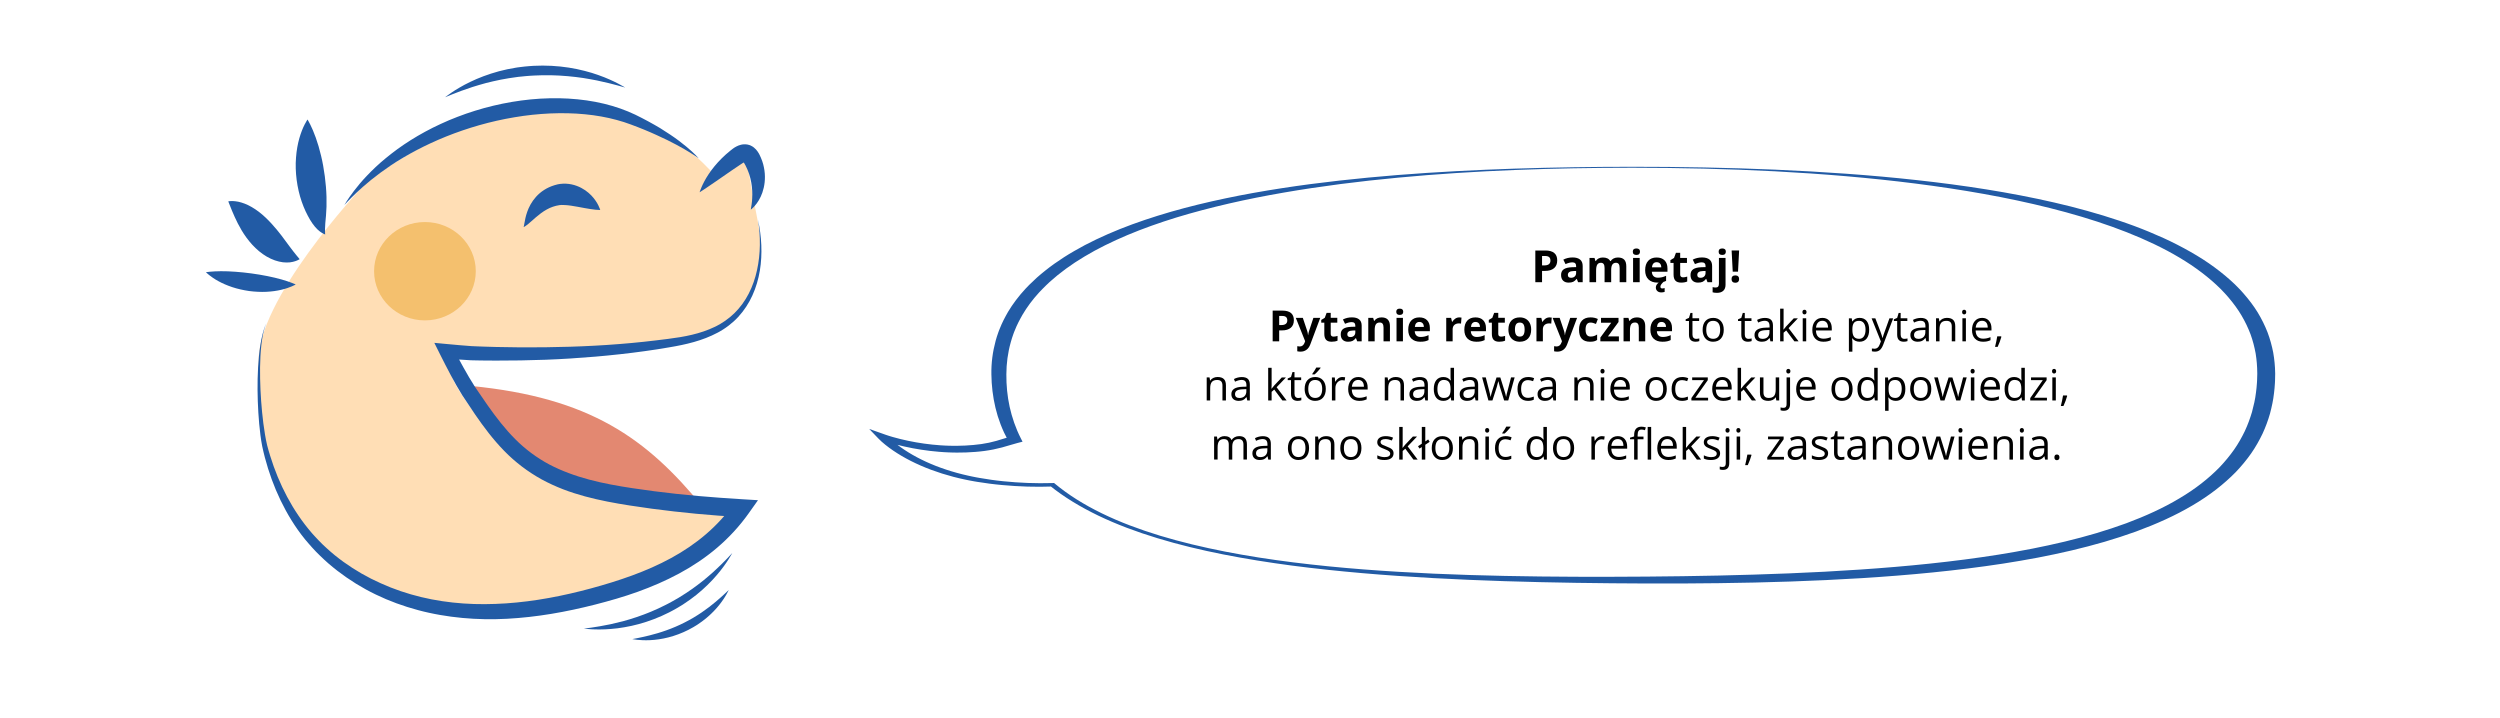 <?xml version="1.0" encoding="utf-8"?>
<!-- Generator: Adobe Illustrator 18.1.1, SVG Export Plug-In . SVG Version: 6.00 Build 0) -->
<svg xmlns="http://www.w3.org/2000/svg" xmlns:xlink="http://www.w3.org/1999/xlink" version="1.1" id="Warstwa_1" x="0px" y="0px" viewBox="0 11.333 873 250.667" enable-background="new 0 11.333 873 250.667" xml:space="preserve"> <path fill="#225BA5" d="M570.091,69.909c-6.854,0.007-13.698,0.059-20.545,0.187 c-6.844,0.133-13.686,0.316-20.516,0.595c-6.83,0.271-13.65,0.621-20.448,1.063 c-6.801,0.433-13.575,0.981-20.32,1.612c-6.743,0.636-13.458,1.364-20.11,2.232 c-6.654,0.864-13.254,1.846-19.768,2.971c-6.512,1.128-12.946,2.388-19.23,3.841 c-6.283,1.452-12.438,3.064-18.384,4.878c-5.928,1.83-11.648,3.859-17.04,6.12 c-5.374,2.272-10.456,4.754-15.02,7.502c-4.595,2.732-8.666,5.723-12.185,8.902 c-0.439,0.397-0.846,0.806-1.271,1.208c-0.425,0.402-0.844,0.806-1.227,1.222 l-1.183,1.236l-1.1,1.26l-0.548,0.63l-0.506,0.641l-1.007,1.284l-0.919,1.305 l-0.459,0.653l-0.416,0.662l-0.827,1.325l-0.746,1.341 c-0.523,0.889-0.908,1.803-1.354,2.706c-0.215,0.453-0.38,0.913-0.573,1.369 c-0.177,0.458-0.395,0.911-0.536,1.374c-0.305,0.923-0.653,1.841-0.88,2.773 c-1.05,3.708-1.536,7.487-1.55,11.249c-0.029,3.809,0.326,7.584,1.145,11.339 c0.832,3.749,2.096,7.466,3.947,11.088l0.558,1.092l-1.796,0.461 c-1.651,0.424-3.416,1.029-5.367,1.546c-0.972,0.26-1.981,0.498-3.009,0.706 c-1.03,0.208-2.082,0.375-3.138,0.523c-1.061,0.134-2.115,0.256-3.189,0.333 c-0.959,0.082-2.108,0.145-3.168,0.186c-1.062,0.04-2.125,0.054-3.187,0.052 c-0.53-0.007-1.061-0.01-1.591-0.022l-1.586-0.054l-1.579-0.084l-1.571-0.114 c-1.044-0.088-2.082-0.19-3.112-0.312c-1.029-0.123-2.053-0.259-3.064-0.418 c-1.015-0.152-2.014-0.33-3.009-0.516c-1.986-0.376-3.928-0.816-5.824-1.313 c-0.948-0.248-1.884-0.513-2.807-0.794c-0.461-0.142-0.92-0.286-1.376-0.438 c-0.464-0.154-0.891-0.3-1.39-0.487l2.575-1.287 c0.601,0.667,1.339,1.352,2.109,2.007c0.776,0.658,1.603,1.301,2.474,1.926 c1.742,1.25,3.652,2.431,5.71,3.526c1.023,0.551,2.095,1.073,3.189,1.58 c1.093,0.508,2.235,0.981,3.393,1.442c1.171,0.45,2.356,0.889,3.585,1.289 c1.218,0.41,2.478,0.779,3.747,1.137c0.641,0.172,1.284,0.342,1.931,0.506 c0.656,0.153,1.302,0.322,1.967,0.463l0.995,0.217 c0.159,0.034,0.346,0.078,0.483,0.103l0.515,0.102l1.03,0.203l1.01,0.182 c1.34,0.245,2.733,0.456,4.116,0.654c0.694,0.096,1.393,0.184,2.091,0.274 c0.702,0.078,1.401,0.167,2.107,0.236c1.41,0.143,2.827,0.271,4.251,0.365 c1.422,0.103,2.852,0.173,4.283,0.232c1.431,0.048,2.865,0.086,4.298,0.088 c1.434,0.013,2.866-0.017,4.296-0.055l0.621-0.016l0.334,0.277 c4.595,3.816,10.111,7.283,16.327,10.306c6.198,3.038,13.102,5.61,20.34,7.82 c7.259,2.196,14.879,4.012,22.674,5.539c7.796,1.533,15.782,2.757,23.849,3.771 c16.143,2.03,32.605,3.198,49.101,3.945c16.507,0.729,33.074,1.016,49.641,1.083 c8.286,0.032,16.569,0.008,24.862-0.059c8.275-0.071,16.56-0.179,24.829-0.361 c16.537-0.375,33.051-0.968,49.433-2.088c16.375-1.105,32.643-2.714,48.424-5.22 c3.941-0.632,7.845-1.323,11.709-2.072c3.85-0.769,7.672-1.576,11.416-2.479 c3.737-0.909,7.428-1.874,11.015-2.942c3.582-1.072,7.08-2.223,10.468-3.464 c6.73-2.513,13.029-5.378,18.512-8.675c5.545-3.263,10.236-6.955,14.085-10.905 c1.886-1.988,3.573-4.036,5.051-6.136c1.468-2.102,2.673-4.263,3.734-6.448 c1.024-2.192,1.834-4.417,2.504-6.659c0.605-2.249,1.132-4.508,1.395-6.787 c0.184-1.136,0.239-2.279,0.341-3.42c0.06-0.57,0.045-1.143,0.072-1.715 l0.025-0.858l0.013-0.429l0.006-0.186l-0.005-0.218 c-0.018-2.37-0.192-4.549-0.559-6.834c-0.41-2.258-0.985-4.504-1.79-6.724 c-0.836-2.215-1.877-4.403-3.141-6.549c-1.265-2.146-2.8-4.239-4.533-6.278 c-0.452-0.505-0.859-1.022-1.346-1.517l-1.428-1.494l-1.525-1.464 c-0.502-0.49-1.073-0.957-1.605-1.437c-2.191-1.899-4.598-3.721-7.177-5.467 c-2.601-1.737-5.383-3.392-8.317-4.964c-11.794-6.273-25.953-11.132-40.94-14.896 c-15.01-3.78-30.879-6.515-47.007-8.569c-16.144-2.043-32.576-3.402-49.083-4.277 C603.278,70.294,586.682,69.926,570.091,69.909z M570.089,69.575 c16.607-0.008,33.22,0.295,49.79,1.002c16.564,0.728,33.104,1.836,49.449,3.647 c16.34,1.792,32.522,4.263,48.04,7.833c3.884,0.884,7.702,1.865,11.468,2.909 c3.773,1.037,7.463,2.177,11.081,3.389c0.898,0.309,1.814,0.602,2.698,0.925 l2.663,0.96c1.748,0.665,3.499,1.328,5.19,2.041 c3.405,1.406,6.714,2.897,9.841,4.508c3.136,1.605,6.128,3.304,8.941,5.099 c2.793,1.805,5.38,3.713,7.764,5.701c0.58,0.503,1.198,0.992,1.746,1.507 l1.663,1.537l1.552,1.574c0.527,0.522,0.973,1.068,1.463,1.601 c1.886,2.152,3.563,4.364,4.953,6.632c1.375,2.271,2.51,4.584,3.427,6.923 c0.885,2.342,1.526,4.708,1.989,7.083c0.417,2.353,0.65,4.83,0.68,7.119 l0.007,0.218l-0.004,0.251l-0.009,0.444l-0.019,0.889 c-0.023,0.593-0.004,1.185-0.061,1.778c-0.095,1.186-0.145,2.372-0.325,3.557 c-0.255,2.372-0.784,4.737-1.401,7.095c-0.676,2.355-1.531,4.697-2.609,7.012 c-1.116,2.31-2.391,4.6-3.949,6.837c-1.572,2.233-3.355,4.423-5.389,6.542 c-4.13,4.216-9.181,8.164-15.114,11.636c-5.895,3.495-12.617,6.509-19.734,9.126 c-3.579,1.292-7.261,2.485-11.016,3.591c-3.76,1.101-7.61,2.09-11.499,3.018 c-3.894,0.922-7.852,1.743-11.835,2.514c-3.993,0.753-8.017,1.444-12.068,2.072 c-16.218,2.49-32.776,4.04-49.368,5.078c-16.603,1.019-33.259,1.55-49.904,1.752 c-8.324,0.104-16.639,0.149-24.964,0.115c-8.308-0.029-16.625-0.101-24.938-0.23 c-16.625-0.262-33.253-0.739-49.82-1.656c-16.562-0.91-33.08-2.248-49.316-4.366 c-8.11-1.072-16.14-2.352-24.01-3.903c-7.864-1.557-15.561-3.41-22.905-5.648 c-7.351-2.226-14.353-4.844-20.715-7.903c-6.353-3.061-12.074-6.555-16.873-10.422 l0.955,0.261c-1.477,0.05-2.957,0.092-4.435,0.09 c-1.479,0.009-2.956-0.019-4.432-0.058c-1.475-0.05-2.949-0.11-4.417-0.206 c-1.47-0.085-2.933-0.209-4.393-0.341c-0.731-0.064-1.456-0.147-2.185-0.219 c-0.725-0.084-1.451-0.167-2.173-0.258c-1.447-0.189-2.874-0.389-4.313-0.633 l-1.075-0.181l-1.037-0.191l-0.519-0.096c-0.209-0.038-0.359-0.072-0.542-0.108 l-1.05-0.215c-0.702-0.141-1.385-0.308-2.078-0.462 c-0.685-0.165-1.366-0.334-2.045-0.508c-5.407-1.416-10.429-3.297-14.86-5.549 c-2.219-1.124-4.288-2.342-6.192-3.641c-0.952-0.65-1.86-1.32-2.722-2.014 c-0.861-0.698-1.669-1.401-2.418-2.183l-3.191-3.329l5.766,2.042 c0.348,0.123,0.79,0.269,1.203,0.397c0.42,0.132,0.85,0.259,1.281,0.385 c0.865,0.249,1.747,0.484,2.642,0.703c1.788,0.44,3.619,0.827,5.481,1.152 c0.932,0.16,1.867,0.314,2.813,0.442c0.943,0.134,1.894,0.247,2.847,0.348 c0.954,0.1,1.912,0.181,2.872,0.248l1.442,0.085l1.444,0.057l1.444,0.029 l1.443,0.001c0.961-0.012,1.92-0.037,2.874-0.086 c0.955-0.051,1.82-0.106,2.857-0.204c0.93-0.076,1.856-0.195,2.764-0.319 c0.902-0.138,1.793-0.289,2.661-0.475c0.868-0.187,1.719-0.398,2.565-0.635 c1.696-0.468,3.368-1.072,5.374-1.621l-1.238,1.553 c-2.057-3.751-3.521-7.598-4.441-11.476c-0.928-3.874-1.376-7.793-1.427-11.675 c-0.07-3.929,0.434-7.846,1.488-11.738c0.237-0.974,0.601-1.938,0.921-2.906 c0.149-0.485,0.375-0.962,0.562-1.443c0.202-0.479,0.377-0.962,0.602-1.438 c0.468-0.95,0.875-1.91,1.424-2.847l0.786-1.412l0.882-1.395l0.445-0.697 l0.49-0.688l0.983-1.374l1.075-1.353l0.541-0.675l0.584-0.664 c1.504-1.787,3.278-3.497,5.119-5.179c0.969-0.824,1.898-1.663,2.94-2.458 c0.515-0.4,1.003-0.811,1.541-1.201l1.606-1.173 c2.187-1.543,4.484-3.037,6.942-4.44c4.857-2.842,10.255-5.363,15.912-7.651 c5.678-2.275,11.684-4.264,17.845-6.053c6.181-1.771,12.541-3.32,19.013-4.679 c6.469-1.366,13.057-2.529,19.699-3.555c6.644-1.025,13.351-1.901,20.094-2.657 c6.745-0.75,13.52-1.4,20.319-1.942c6.798-0.546,13.621-0.975,20.449-1.351 c6.83-0.366,13.671-0.656,20.516-0.883 C542.667,69.778,556.382,69.577,570.089,69.575z"/> <g> <path fill="#E38871" d="M164.426,146.099c41.675,4.069,61.38,18.338,80.848,42.069 c1.37,1.67-5.93,0.996-15.484-0.766c-13.056-2.409-23.562-4.348-36.077-11.184 c-5.759-3.146-13.307-8.073-20.333-15.691 C170.134,157.005,161.251,145.789,164.426,146.099z"/> <path fill="#FFDEB5" d="M264.688,88.967c-0.586-3.079-4.62-23.478-3.891-23.789 c-5.224,2.231-7.281,2.913-11.071,7.216c-2.652-1.589-16.132-22.099-52.148-21.792 c-15.222,0.13-23.412,0.971-37.835,5.952 c-9.253,3.196-29.55,16.074-31.919,18.592 c-3.032,3.222-38.29,41.196-37.521,62.73 c0.489,13.695,0.052,21.652,2.387,30.754 c2.837,11.059,7.723,21.641,15.054,30.335 c10.103,11.981,24.371,19.88,39.415,23.547 c21.31,5.194,43.381,2.092,64.216-3.804 c18.466-5.226,36.002-13.239,47.57-29.537 c-12.024-0.681-24.027-1.8-35.949-3.54 c-13.892-2.028-28.059-5.056-39.787-12.941 c-8.681-5.836-15.591-14.064-21.496-22.811c-2.941-4.356-8.216-12.599-0.783-15.786 c1.906-0.817,4.241,0.494,6.306,0.557c22.904,0.701,45.235,0.5,67.88-3.085 c5.341-0.845,10.685-2.115,15.487-4.653 c13.633-7.205,16.807-23.423,14.123-37.763 C264.713,89.1,264.701,89.038,264.688,88.967z"/> <path fill="#225BA5" d="M93.013,124.199c-0.526,1.199-0.867,2.464-1.137,3.742 c-0.265,1.279-0.47,2.57-0.611,3.87c-0.295,2.597-0.41,5.213-0.45,7.826 c-0.045,5.228,0.204,10.458,0.71,15.653c0.256,2.596,0.579,5.186,1.008,7.745 c0.213,1.279,0.457,2.551,0.754,3.795c0.149,0.629,0.309,1.217,0.503,1.853 c0.186,0.626,0.364,1.263,0.566,1.869c1.523,4.928,3.484,9.732,5.895,14.247 c2.404,4.522,5.278,8.758,8.571,12.586l0.129,0.153l0.163,0.18l0.327,0.359 l0.653,0.719c0.435,0.48,0.87,0.969,1.311,1.393l1.316,1.32 c0.443,0.437,0.922,0.854,1.381,1.282c0.91,0.87,1.895,1.652,2.851,2.466 c0.987,0.776,1.969,1.559,2.99,2.286c4.069,2.932,8.428,5.437,12.993,7.457 c4.542,2.072,9.288,3.657,14.121,4.828c1.144,0.282,2.494,0.577,3.659,0.796 c1.196,0.238,2.441,0.449,3.666,0.631c2.461,0.371,4.937,0.639,7.42,0.811 c4.968,0.35,9.964,0.288,14.948-0.037c9.973-0.676,19.878-2.59,29.611-5.226 c4.88-1.319,9.69-2.797,14.387-4.517c4.697-1.72,9.275-3.715,13.626-6.092 c4.352-2.371,8.465-5.143,12.196-8.357c3.733-3.209,7.076-6.863,9.914-10.902 l2.293,4.96c-10.416-0.554-20.821-1.547-31.186-2.928 c-2.585-0.349-5.19-0.728-7.755-1.13c-2.599-0.405-5.187-0.847-7.786-1.364 c-5.189-1.035-10.4-2.344-15.465-4.301c-2.527-0.983-5.015-2.117-7.427-3.429 c-2.426-1.342-4.652-2.787-6.923-4.506c-2.198-1.671-4.274-3.508-6.191-5.481 c-1.922-1.968-3.706-4.049-5.384-6.186c-1.677-2.138-3.254-4.329-4.767-6.534 c-1.519-2.222-2.968-4.382-4.452-6.655c-1.498-2.383-2.772-4.701-4.044-7.07 c-1.257-2.367-2.472-4.729-3.671-7.133l-2.057-4.124l4.452,0.415 c2.845,0.265,5.742,0.54,8.532,0.729c0.644,0.042,1.374,0.06,2.096,0.089 l2.159,0.081l4.293,0.128c5.729,0.144,11.466,0.182,17.199,0.102 c5.733-0.077,11.466-0.235,17.191-0.548c2.863-0.154,5.724-0.34,8.582-0.569 c2.858-0.224,5.714-0.484,8.565-0.791c1.427-0.14,2.85-0.316,4.273-0.486 c1.426-0.155,2.847-0.345,4.269-0.531c2.852-0.355,5.639-0.791,8.386-1.448 c2.74-0.655,5.418-1.538,7.941-2.756l0.473-0.229l0.453-0.243 c0.313-0.173,0.651-0.341,0.944-0.518c0.584-0.349,1.168-0.706,1.742-1.115 c1.141-0.804,2.233-1.689,3.239-2.674c2.003-1.976,3.709-4.296,5.009-6.859 c1.321-2.553,2.259-5.325,2.883-8.174c0.624-2.851,0.949-5.786,0.989-8.731 c0.048-2.947-0.185-5.904-0.647-8.829c0.627,2.891,1.031,5.844,1.152,8.821 c0.125,2.975-0.02,5.978-0.512,8.939c-0.502,2.956-1.334,5.876-2.593,8.624 c-1.237,2.756-2.928,5.316-4.98,7.546c-1.027,1.115-2.165,2.122-3.366,3.039 c-0.594,0.46-1.231,0.888-1.878,1.309c-0.321,0.211-0.627,0.377-0.941,0.567 l-0.494,0.29l-0.495,0.265c-2.643,1.411-5.446,2.462-8.287,3.265 c-2.838,0.804-5.738,1.38-8.59,1.852c-2.855,0.504-5.719,0.946-8.59,1.337 c-2.87,0.401-5.745,0.756-8.624,1.073c-2.879,0.322-5.762,0.602-8.647,0.848 c-5.771,0.49-11.553,0.864-17.339,1.081c-5.787,0.213-11.575,0.307-17.369,0.294 l-4.348-0.031l-2.161-0.032c-0.717-0.015-1.429-0.01-2.223-0.05 c-2.963-0.155-5.807-0.383-8.704-0.607l2.395-3.708 c1.224,2.307,2.49,4.626,3.774,6.903c1.282,2.267,2.589,4.575,3.942,6.645 c1.433,2.133,2.949,4.345,4.437,6.464c1.5,2.131,3.033,4.207,4.634,6.199 c1.601,1.991,3.272,3.892,5.044,5.663c1.767,1.778,3.652,3.402,5.638,4.875 c1.916,1.422,4.094,2.814,6.253,3.958c2.188,1.148,4.462,2.145,6.794,3.013 c4.657,1.765,9.557,2.987,14.545,3.953c2.492,0.484,5.022,0.903,7.549,1.284 c2.561,0.388,5.091,0.744,7.647,1.076c5.101,0.664,10.219,1.21,15.347,1.67 c5.128,0.452,10.267,0.814,15.41,1.131l5.568,0.344l-3.275,4.616 c-3.158,4.451-6.88,8.477-10.99,11.976c-4.109,3.505-8.594,6.488-13.267,9.005 c-4.674,2.524-9.527,4.606-14.449,6.381c-4.926,1.776-9.934,3.194-14.937,4.479 c-10.029,2.558-20.301,4.395-30.711,4.947 c-5.201,0.286-10.434,0.193-15.639-0.295c-2.602-0.244-5.197-0.589-7.775-1.042 c-0.645-0.107-1.288-0.231-1.93-0.36c-0.64-0.122-1.285-0.255-1.935-0.403 c-1.337-0.29-2.478-0.568-3.807-0.927c-5.068-1.359-10.027-3.151-14.764-5.451 c-4.742-2.285-9.247-5.082-13.434-8.314c-1.05-0.802-2.06-1.662-3.071-2.514 c-0.981-0.892-1.989-1.751-2.92-2.699c-0.471-0.469-0.952-0.918-1.414-1.404 l-1.376-1.476c-0.474-0.491-0.883-0.985-1.303-1.479l-0.63-0.74l-0.315-0.37 l-0.157-0.185l-0.179-0.223c-3.356-4.134-6.13-8.717-8.439-13.494 c-2.305-4.789-4.11-9.788-5.468-14.922c-0.179-0.646-0.322-1.278-0.478-1.916 c-0.154-0.626-0.313-1.307-0.443-1.958c-0.262-1.315-0.463-2.627-0.633-3.94 c-0.341-2.626-0.57-5.255-0.733-7.885c-0.317-5.26-0.386-10.533-0.091-15.79 c0.157-2.627,0.389-5.252,0.802-7.85c0.2-1.3,0.464-2.59,0.787-3.862 C92.034,126.63,92.436,125.369,93.013,124.199z"/> <path fill="#225BA5" d="M244.3,78.474c0,0,0.195-0.693,0.694-1.827 c0.49-1.143,1.281-2.72,2.45-4.478c1.166-1.756,2.71-3.686,4.585-5.544 c0.937-0.929,1.952-1.844,3.038-2.707c0.271-0.214,0.533-0.43,0.864-0.673 c0.356-0.262,0.725-0.507,1.186-0.745c0.457-0.236,0.981-0.469,1.643-0.626 c0.653-0.156,1.461-0.223,2.291-0.062c0.207,0.032,0.409,0.099,0.61,0.16 l0.24,0.085l0.058,0.024l0.212,0.092c0.273,0.124,0.451,0.23,0.613,0.33 c0.164,0.106,0.326,0.217,0.467,0.331c0.584,0.461,0.975,0.942,1.285,1.376 c0.152,0.217,0.285,0.425,0.403,0.624l0.161,0.289l0.117,0.225l0.053,0.113 l0.422,0.906c0.702,1.595,1.035,2.999,1.255,4.465 c0.416,2.896,0.02,5.609-0.717,7.727c-0.373,1.062-0.808,1.989-1.279,2.757 c-0.455,0.773-0.935,1.39-1.356,1.866c-0.393,0.491-0.786,0.814-1.031,1.041 c-0.255,0.217-0.392,0.333-0.392,0.333s0.029-0.177,0.082-0.51 c0.07-0.32,0.136-0.8,0.223-1.385c0.098-0.58,0.146-1.297,0.194-2.082 c0.054-0.785,0.056-1.662,0.01-2.59c-0.092-1.854-0.416-3.938-1.105-5.972 c-0.328-0.995-0.811-2.08-1.228-2.887l-0.493-0.865l-0.062-0.109l-0.016-0.027 l-0.008-0.014c-0.014-0.026,0.093,0.173,0.045,0.084l-0.025-0.038l-0.093-0.143 l-0.149-0.215c-0.082-0.108-0.134-0.14-0.084-0.091l0.055,0.041 c0.018,0.013,0.05,0.036,0.169,0.09c0.085,0.033,0.02,0.007-0.019-0.008 l-0.059-0.023l-0.015-0.006l0.12,0.046l0.015,0.007 c0.039,0.018,0.083,0.023,0.122,0.034c0.382,0.045,0.362-0.079,0.056,0.08 c-0.136,0.067-0.336,0.176-0.531,0.29c-0.221,0.132-0.488,0.317-0.753,0.493 c-1.052,0.709-2.087,1.407-3.088,2.082c-2.022,1.398-3.909,2.703-5.526,3.822 c-1.639,1.142-3.054,2.105-4.072,2.769 C244.927,78.101,244.3,78.474,244.3,78.474z"/> <path fill="#225BA5" d="M107.383,53.065c0,0,0.412,0.646,0.969,1.774 c0.555,1.126,1.252,2.684,1.914,4.554c0.671,1.865,1.314,4.014,1.848,6.305 c0.562,2.289,0.975,4.725,1.31,7.172c0.317,2.449,0.532,4.911,0.592,7.264 c0.031,1.176,0.023,2.326-0.002,3.426c-0.029,1.09-0.097,2.184-0.179,3.105 c-0.175,1.875-0.339,3.409-0.346,4.592c-0.003,0.583-0.004,1.083,0.025,1.418 c0.023,0.349,0.035,0.535,0.035,0.535s-0.181-0.06-0.504-0.211 c-0.303-0.163-0.796-0.397-1.317-0.809c-0.536-0.401-1.133-0.959-1.733-1.661 c-0.599-0.701-1.183-1.546-1.737-2.467c-0.553-0.943-1.049-1.886-1.549-2.946 c-0.474-1.055-0.957-2.179-1.355-3.365c-0.822-2.368-1.419-4.967-1.765-7.599 c-0.333-2.633-0.43-5.298-0.221-7.799c0.179-2.5,0.614-4.829,1.179-6.806 c0.567-1.972,1.254-3.616,1.825-4.732 C106.955,53.7,107.383,53.065,107.383,53.065z"/> <path fill="#225BA5" d="M79.719,81.638c0,0,0.16-0.03,0.442-0.055 c0.278-0.004,0.699-0.096,1.209-0.035c0.525,0.034,1.165,0.083,1.855,0.23 c0.691,0.148,1.452,0.372,2.252,0.68c1.593,0.618,3.293,1.615,4.893,2.825 c1.6,1.214,3.074,2.648,4.395,4.081c0.685,0.747,1.26,1.41,1.856,2.127 c0.592,0.696,1.142,1.41,1.671,2.093c1.049,1.382,2.004,2.684,2.885,3.886 c0.465,0.613,0.89,1.175,1.268,1.673c0.405,0.492,0.77,1.003,1.102,1.377 c0.656,0.779,1.094,1.309,1.094,1.309s-0.136,0.091-0.395,0.223 c-0.255,0.111-0.656,0.36-1.153,0.484c-0.507,0.164-1.137,0.333-1.868,0.413 c-0.725,0.071-1.549,0.073-2.438-0.027c-0.876-0.119-1.828-0.322-2.775-0.658 c-0.953-0.335-1.914-0.773-2.851-1.315c-0.935-0.542-1.837-1.179-2.695-1.887 c-0.842-0.701-1.689-1.525-2.4-2.295c-2.95-3.236-4.803-6.785-6.121-9.702 c-0.656-1.452-1.207-2.793-1.585-3.773c-0.207-0.516-0.37-0.921-0.481-1.197 C79.769,81.807,79.719,81.638,79.719,81.638z"/> <path fill="#225BA5" d="M71.917,106.4c0,0,0.554-0.112,1.485-0.187 c0.947-0.085,2.22-0.167,3.736-0.174c1.509,0.002,3.238,0.044,5.051,0.189 c0.911,0.054,1.841,0.148,2.784,0.246c0.943,0.099,1.896,0.218,2.848,0.343 c1.903,0.26,3.798,0.572,5.584,0.935c1.786,0.345,3.462,0.769,4.917,1.172 c1.453,0.415,2.684,0.836,3.555,1.175c0.871,0.324,1.378,0.582,1.378,0.582 s-1.941,1.13-4.998,1.837c-1.525,0.372-3.323,0.622-5.253,0.719 c-0.963,0.03-1.963,0.06-2.971-0.008c-1.013-0.026-2.031-0.16-3.051-0.269 c-1.013-0.169-2.029-0.317-3.011-0.563c-0.988-0.211-1.945-0.499-2.864-0.792 c-1.833-0.612-3.497-1.336-4.867-2.102 C73.469,107.999,71.917,106.4,71.917,106.4z"/> <ellipse fill="#F4C06E" cx="148.386" cy="106.04" rx="17.757" ry="17.173"/> <path fill="#225BA5" d="M182.84,90.627c0,0,0.011-0.034,0.032-0.1 c0.022-0.064,0.053-0.166,0.078-0.289c0.062-0.239,0.131-0.606,0.202-1.077 c0.163-0.932,0.395-2.282,0.966-3.888c0.289-0.799,0.653-1.671,1.158-2.554 c0.49-0.896,1.138-1.791,1.915-2.671c0.785-0.87,1.731-1.695,2.815-2.385 c1.08-0.696,2.295-1.245,3.547-1.631l0.236-0.07l0.118-0.035l0.059-0.017 l0.141-0.031l0.023-0.007l0.375-0.107l0.188-0.05l0.295-0.055l0.598-0.1 c0.713-0.086,1.4-0.123,2.076-0.086c1.351,0.062,2.611,0.349,3.725,0.764 c1.118,0.413,2.103,0.944,2.954,1.527c0.855,0.577,1.568,1.228,2.18,1.853 c0.604,0.639,1.105,1.261,1.5,1.857c0.404,0.583,0.701,1.141,0.934,1.603 c0.232,0.465,0.383,0.859,0.49,1.126c0.111,0.26,0.166,0.419,0.166,0.419 s-0.04,0.003-0.118,0.009c-0.08,0.007-0.195,0.011-0.34,0.005 c-0.294-0.004-0.725-0.02-1.235-0.074c-0.509-0.057-1.116-0.125-1.767-0.233 c-0.66-0.095-1.366-0.228-2.11-0.358c-0.707-0.131-1.473-0.274-2.283-0.424 c-0.772-0.143-1.547-0.276-2.298-0.386c-0.752-0.113-1.477-0.189-2.162-0.224 c-0.341-0.026-0.683-0.022-0.997-0.027l-0.17-0.006l-0.089-0.007l-0.193,0.022 l-0.388,0.036l-0.024,0.002l-0.012,0.001c0.226-0.046,0.058-0.012,0.106-0.022 l-0.035,0.006l-0.07,0.012l-0.141,0.024c-1.507,0.229-2.958,0.724-4.35,1.5 c-0.704,0.374-1.368,0.828-2.019,1.296c-0.637,0.481-1.258,0.975-1.828,1.468 c-1.144,0.983-2.138,1.917-2.914,2.532c-0.395,0.305-0.723,0.531-0.959,0.674 c-0.121,0.072-0.214,0.109-0.278,0.135 C182.873,90.613,182.84,90.627,182.84,90.627z"/> <path fill="#225BA5" d="M255.708,204.456c0,0-0.117,0.207-0.336,0.595 c-0.223,0.383-0.55,0.953-1.005,1.651c-0.454,0.698-1.005,1.55-1.704,2.479 c-0.685,0.941-1.494,1.978-2.436,3.061c-0.933,1.092-1.996,2.234-3.18,3.383 c-1.19,1.142-2.479,2.32-3.891,3.447c-1.417,1.117-2.918,2.234-4.521,3.253 l-0.298,0.195l-0.178,0.112l-0.15,0.09l-0.6,0.361 c-0.402,0.239-0.805,0.479-1.208,0.72c-0.396,0.242-0.819,0.474-1.256,0.699 l-1.295,0.683c-1.739,0.876-3.491,1.66-5.269,2.338 c-1.77,0.687-3.553,1.249-5.292,1.732c-0.872,0.233-1.735,0.44-2.58,0.634 c-0.851,0.165-1.684,0.326-2.494,0.483c-0.816,0.123-1.605,0.265-2.374,0.36 c-0.772,0.078-1.514,0.172-2.23,0.227c-1.43,0.127-2.744,0.173-3.907,0.182 c-1.162,0.019-2.176-0.028-3.007-0.066c-0.832-0.046-1.483-0.107-1.927-0.152 c-0.443-0.048-0.679-0.074-0.679-0.074s0.939-0.126,2.581-0.347 c1.635-0.235,3.957-0.608,6.697-1.183c1.37-0.293,2.838-0.661,4.385-1.052 c0.766-0.221,1.553-0.448,2.358-0.68c0.793-0.271,1.615-0.498,2.435-0.782 c0.814-0.302,1.656-0.56,2.486-0.887c0.415-0.162,0.832-0.325,1.252-0.489 c0.422-0.157,0.844-0.32,1.259-0.506c1.67-0.703,3.363-1.468,4.987-2.303 l1.214-0.625c0.404-0.201,0.809-0.417,1.217-0.662 c0.408-0.233,0.815-0.465,1.222-0.697l0.61-0.344l0.152-0.086l0.119-0.071 l0.29-0.179c1.558-0.934,3.043-1.933,4.468-2.92 c1.409-1.009,2.757-2.012,4.001-3.013c1.225-1.021,2.389-1.989,3.425-2.93 c1.029-0.947,1.974-1.823,2.786-2.628c0.812-0.805,1.516-1.517,2.087-2.113 C255.057,205.144,255.708,204.456,255.708,204.456z"/> <path fill="#225BA5" d="M155.414,45.295c0,0,0.205-0.156,0.59-0.448 c0.387-0.285,0.958-0.712,1.711-1.21c0.752-0.498,1.669-1.109,2.767-1.729 c1.088-0.639,2.342-1.32,3.75-1.987c1.402-0.681,2.955-1.353,4.633-1.978 c1.681-0.616,3.475-1.225,5.37-1.725c1.896-0.49,3.876-0.941,5.914-1.249 l0.382-0.063l0.229-0.034l0.188-0.024l0.753-0.095 c0.503-0.061,1.007-0.122,1.512-0.183c0.498-0.066,1.02-0.11,1.553-0.141 l1.587-0.109c2.112-0.103,4.195-0.11,6.257,0.003 c2.058,0.099,4.074,0.33,6.01,0.621c0.967,0.155,1.913,0.331,2.836,0.514 c0.916,0.214,1.812,0.424,2.684,0.628c0.863,0.241,1.707,0.448,2.51,0.697 c0.799,0.267,1.574,0.504,2.307,0.768c1.471,0.509,2.792,1.051,3.945,1.561 c1.158,0.499,2.138,1,2.942,1.409c1.601,0.84,2.471,1.393,2.471,1.393 s-0.989-0.278-2.718-0.764c-1.728-0.471-4.195-1.102-7.162-1.72 c-1.486-0.302-3.101-0.574-4.804-0.86c-0.855-0.114-1.734-0.231-2.631-0.351 c-0.903-0.075-1.816-0.21-2.751-0.285c-0.937-0.055-1.883-0.167-2.846-0.206 c-0.481-0.021-0.965-0.041-1.452-0.062c-0.486-0.029-0.974-0.052-1.466-0.05 c-1.959-0.034-3.968-0.019-5.937,0.095l-1.472,0.085 c-0.486,0.022-0.981,0.057-1.494,0.12c-0.506,0.051-1.012,0.102-1.516,0.153 l-0.755,0.072l-0.188,0.018l-0.145,0.018l-0.365,0.05 c-1.95,0.238-3.855,0.571-5.698,0.917c-1.836,0.376-3.611,0.769-5.281,1.206 c-1.66,0.467-3.239,0.905-4.68,1.374c-1.436,0.479-2.759,0.921-3.92,1.354 c-1.16,0.433-2.173,0.82-3.004,1.153 C156.365,44.907,155.414,45.295,155.414,45.295z"/> <path fill="#225BA5" d="M254.465,217.376c0,0-0.068,0.14-0.195,0.403 c-0.132,0.258-0.321,0.646-0.597,1.117c-0.274,0.471-0.605,1.049-1.039,1.674 c-0.423,0.634-0.925,1.336-1.515,2.069c-1.177,1.469-2.706,3.073-4.534,4.585 c-0.919,0.748-1.896,1.494-2.945,2.17l-0.195,0.13l-0.126,0.08l-0.097,0.059 l-0.388,0.237l-0.782,0.471c-0.508,0.315-1.12,0.609-1.678,0.914 c-1.149,0.576-2.298,1.089-3.471,1.524c-1.165,0.445-2.342,0.798-3.488,1.098 c-0.575,0.144-1.143,0.27-1.7,0.388c-0.561,0.102-1.108,0.202-1.642,0.285 c-0.538,0.065-1.058,0.142-1.564,0.19c-0.508,0.037-0.995,0.089-1.465,0.108 c-1.881,0.09-3.445-0.003-4.529-0.12c-1.085-0.119-1.696-0.248-1.696-0.248 s0.153-0.031,0.439-0.089c0.284-0.055,0.702-0.135,1.233-0.238 c1.057-0.213,2.554-0.517,4.309-0.963c0.879-0.219,1.82-0.48,2.808-0.766 c0.49-0.153,0.994-0.309,1.508-0.47c0.508-0.174,1.028-0.351,1.556-0.531 c0.519-0.205,1.058-0.376,1.588-0.593c0.527-0.225,1.073-0.416,1.604-0.656 c1.066-0.461,2.154-0.954,3.188-1.489c0.52-0.277,1.022-0.499,1.558-0.819 l0.796-0.449l0.398-0.221l0.099-0.055l0.067-0.039l0.187-0.114 c1.004-0.591,1.965-1.22,2.892-1.838c1.84-1.256,3.494-2.543,4.879-3.709 c1.391-1.159,2.509-2.199,3.298-2.933 C254.014,217.8,254.465,217.376,254.465,217.376z"/> <path fill="#225BA5" d="M120.245,82.913c0,0,0.288-0.461,0.829-1.326 c0.565-0.847,1.384-2.115,2.559-3.623c1.166-1.517,2.635-3.334,4.493-5.263 c1.848-1.938,4.027-4.054,6.596-6.141c1.276-1.054,2.644-2.106,4.081-3.169 c1.442-1.056,2.984-2.076,4.587-3.1c3.222-2.018,6.745-3.958,10.522-5.689 c1.883-0.878,3.829-1.703,5.829-2.462c1.997-0.765,4.04-1.49,6.128-2.131 c4.168-1.309,8.498-2.334,12.879-3.085c4.383-0.732,8.822-1.191,13.211-1.272 c4.387-0.106,8.72,0.15,12.874,0.739c4.154,0.591,8.122,1.559,11.768,2.833 c1.824,0.645,3.552,1.362,5.211,2.145c1.557,0.764,3.121,1.562,4.562,2.35 c1.451,0.78,2.819,1.571,4.111,2.332c1.277,0.793,2.476,1.56,3.583,2.311 c2.224,1.485,4.074,2.909,5.547,4.135c1.481,1.216,2.568,2.259,3.294,2.979 c0.369,0.353,0.628,0.65,0.812,0.839c0.181,0.192,0.274,0.291,0.274,0.291 s-0.45-0.305-1.293-0.877c-0.839-0.572-2.11-1.351-3.732-2.31 c-1.632-0.946-3.647-2.025-5.986-3.192c-1.171-0.582-2.435-1.163-3.77-1.764 c-1.334-0.604-2.739-1.229-4.225-1.833c-1.485-0.622-3.016-1.192-4.673-1.817 c-1.562-0.589-3.234-1.129-4.962-1.592c-3.459-0.943-7.199-1.617-11.107-1.988 c-3.908-0.384-7.981-0.46-12.114-0.288c-4.133,0.191-8.328,0.623-12.484,1.335 c-4.158,0.692-8.28,1.629-12.28,2.764c-3.999,1.14-7.878,2.471-11.56,3.95 c-3.682,1.48-7.164,3.105-10.391,4.803c-3.218,1.712-6.199,3.464-8.855,5.239 c-2.648,1.783-5.013,3.528-7.041,5.171c-2.016,1.655-3.734,3.165-5.094,4.47 c-0.689,0.645-1.273,1.252-1.806,1.76c-0.513,0.528-0.949,0.976-1.302,1.34 C120.619,82.517,120.245,82.913,120.245,82.913z"/> </g> <g> <rect x="351.386" y="98.458" fill="none" width="440.177" height="82.719"/> <path d="M451.819,123.144c0,1.153-0.36,2.036-1.081,2.647 c-0.722,0.61-1.746,0.917-3.076,0.917h-0.975v3.813h-2.273v-10.72h3.424 c1.301,0,2.288,0.28,2.966,0.84C451.481,121.199,451.819,122.033,451.819,123.144z M446.687,124.844h0.748c0.699,0,1.222-0.138,1.569-0.414 c0.347-0.277,0.521-0.679,0.521-1.206c0-0.533-0.145-0.926-0.436-1.181 s-0.747-0.381-1.367-0.381h-1.034V124.844z"/> <path d="M452.494,122.322h2.449l1.547,4.612c0.132,0.401,0.222,0.875,0.271,1.423 h0.044c0.054-0.504,0.159-0.978,0.315-1.423l1.518-4.612h2.398l-3.468,9.247 c-0.318,0.854-0.771,1.496-1.36,1.921c-0.589,0.425-1.276,0.638-2.064,0.638 c-0.386,0-0.765-0.042-1.137-0.125v-1.775c0.268,0.062,0.562,0.096,0.88,0.096 c0.396,0,0.741-0.121,1.037-0.363c0.296-0.242,0.527-0.608,0.693-1.096 l0.132-0.404L452.494,122.322z"/> <path d="M465.663,128.885c0.391,0,0.861-0.086,1.408-0.256v1.664 c-0.558,0.25-1.242,0.374-2.054,0.374c-0.894,0-1.546-0.226-1.954-0.679 c-0.408-0.452-0.612-1.131-0.612-2.035v-3.952h-1.071v-0.946l1.232-0.748 l0.646-1.731h1.429v1.745h2.295v1.679h-2.295v3.952 c0,0.317,0.089,0.552,0.267,0.704C465.134,128.809,465.37,128.885,465.663,128.885z"/> <path d="M473.934,130.52l-0.433-1.115h-0.059c-0.376,0.474-0.763,0.802-1.162,0.986 c-0.399,0.184-0.918,0.275-1.558,0.275c-0.787,0-1.407-0.225-1.858-0.675 c-0.451-0.45-0.679-1.091-0.679-1.921c0-0.871,0.304-1.512,0.913-1.925 c0.608-0.413,1.526-0.642,2.754-0.685l1.423-0.044v-0.359 c0-0.832-0.425-1.246-1.276-1.246c-0.655,0-1.426,0.198-2.31,0.594l-0.741-1.51 c0.943-0.494,1.99-0.741,3.139-0.741c1.1,0,1.943,0.239,2.529,0.719 c0.587,0.479,0.88,1.207,0.88,2.185v5.462h-1.564V130.52z M473.275,126.722 l-0.865,0.029c-0.649,0.02-1.134,0.137-1.452,0.352 c-0.318,0.215-0.477,0.542-0.477,0.983c0,0.631,0.362,0.946,1.085,0.946 c0.518,0,0.932-0.149,1.243-0.448c0.311-0.298,0.466-0.695,0.466-1.188v-0.674 H473.275z"/> <path d="M485.366,130.52h-2.237v-4.789c0-0.592-0.105-1.036-0.315-1.331 c-0.21-0.296-0.545-0.444-1.004-0.444c-0.626,0-1.077,0.209-1.356,0.627 c-0.279,0.418-0.418,1.111-0.418,2.079v3.857h-2.237v-8.197h1.708l0.3,1.048 h0.125c0.25-0.396,0.593-0.695,1.031-0.898c0.437-0.204,0.935-0.304,1.492-0.304 c0.954,0,1.676,0.257,2.171,0.773c0.493,0.516,0.74,1.26,0.74,2.234V130.52z"/> <path d="M487.573,120.203c0-0.728,0.406-1.092,1.217-1.092 c0.811,0,1.217,0.364,1.217,1.092c0,0.346-0.101,0.617-0.304,0.81 c-0.203,0.192-0.507,0.29-0.913,0.29 C487.979,121.303,487.573,120.936,487.573,120.203z M489.904,130.52h-2.237v-8.197 h2.237V130.52z"/> <path d="M495.962,130.667c-1.32,0-2.351-0.365-3.094-1.092 c-0.743-0.728-1.115-1.76-1.115-3.094c0-1.374,0.344-2.437,1.031-3.186 c0.686-0.751,1.636-1.125,2.849-1.125c1.158,0,2.06,0.33,2.706,0.99 c0.646,0.66,0.968,1.571,0.968,2.735v1.085h-5.287 c0.024,0.635,0.213,1.131,0.565,1.489c0.352,0.357,0.846,0.535,1.481,0.535 c0.494,0,0.96-0.052,1.4-0.154s0.899-0.267,1.379-0.491v1.731 c-0.391,0.195-0.809,0.341-1.254,0.436S496.602,130.667,495.962,130.667z M495.646,123.759c-0.474,0-0.846,0.15-1.115,0.451 c-0.269,0.3-0.422,0.726-0.462,1.279h3.139 c-0.01-0.553-0.154-0.979-0.433-1.279 C496.497,123.91,496.12,123.759,495.646,123.759z"/> <path d="M509.6,122.169c0.303,0,0.555,0.022,0.756,0.066l-0.169,2.097 c-0.18-0.05-0.401-0.073-0.66-0.073c-0.714,0-1.27,0.183-1.668,0.55 c-0.398,0.367-0.598,0.88-0.598,1.54v4.172h-2.237v-8.197h1.694l0.33,1.379 h0.11c0.254-0.46,0.598-0.831,1.031-1.111 C508.621,122.308,509.091,122.169,509.6,122.169z"/> <path d="M515.554,130.667c-1.32,0-2.351-0.365-3.094-1.092 c-0.743-0.728-1.115-1.76-1.115-3.094c0-1.374,0.344-2.437,1.031-3.186 c0.686-0.751,1.636-1.125,2.849-1.125c1.158,0,2.06,0.33,2.706,0.99 c0.646,0.66,0.968,1.571,0.968,2.735v1.085h-5.287 c0.024,0.635,0.213,1.131,0.565,1.489c0.352,0.357,0.846,0.535,1.481,0.535 c0.494,0,0.96-0.052,1.4-0.154s0.899-0.267,1.379-0.491v1.731 c-0.391,0.195-0.809,0.341-1.254,0.436 C516.737,130.62,516.194,130.667,515.554,130.667z M515.239,123.759 c-0.474,0-0.846,0.15-1.115,0.451c-0.269,0.3-0.422,0.726-0.462,1.279h3.139 c-0.01-0.553-0.154-0.979-0.433-1.279 C516.089,123.91,515.713,123.759,515.239,123.759z"/> <path d="M524.169,128.885c0.391,0,0.861-0.086,1.408-0.256v1.664 c-0.557,0.25-1.242,0.374-2.054,0.374c-0.894,0-1.546-0.226-1.954-0.679 c-0.408-0.452-0.612-1.131-0.612-2.035v-3.952h-1.071v-0.946l1.232-0.748 l0.646-1.731h1.429v1.745h2.295v1.679h-2.295v3.952 c0,0.317,0.089,0.552,0.267,0.704C523.641,128.809,523.876,128.885,524.169,128.885z"/> <path d="M534.684,126.407c0,1.335-0.352,2.377-1.056,3.131 c-0.704,0.753-1.684,1.129-2.94,1.129c-0.787,0-1.481-0.173-2.083-0.517 c-0.602-0.344-1.063-0.84-1.386-1.485c-0.323-0.645-0.484-1.398-0.484-2.258 c0-1.34,0.349-2.381,1.048-3.124c0.699-0.743,1.682-1.115,2.948-1.115 c0.787,0,1.481,0.171,2.083,0.513c0.602,0.342,1.063,0.833,1.386,1.474 C534.524,124.796,534.684,125.546,534.684,126.407z M529.016,126.407 c0,0.811,0.133,1.425,0.4,1.841c0.267,0.415,0.7,0.623,1.302,0.623 c0.597,0,1.026-0.207,1.287-0.619c0.261-0.413,0.392-1.029,0.392-1.844 c0-0.812-0.132-1.421-0.396-1.826c-0.264-0.406-0.696-0.608-1.298-0.608 c-0.597,0-1.027,0.202-1.291,0.605C529.148,124.982,529.016,125.59,529.016,126.407z "/> <path d="M541.108,122.169c0.303,0,0.555,0.022,0.756,0.066l-0.169,2.097 c-0.18-0.05-0.401-0.073-0.66-0.073c-0.714,0-1.27,0.183-1.668,0.55 s-0.598,0.88-0.598,1.54v4.172h-2.237v-8.197h1.694l0.33,1.379h0.11 c0.254-0.46,0.598-0.831,1.031-1.111 C540.129,122.308,540.599,122.169,541.108,122.169z"/> <path d="M542.179,122.322h2.449l1.547,4.612c0.132,0.401,0.222,0.875,0.271,1.423 h0.044c0.054-0.504,0.159-0.978,0.315-1.423l1.518-4.612h2.398l-3.468,9.247 c-0.318,0.854-0.771,1.496-1.36,1.921c-0.589,0.425-1.276,0.638-2.064,0.638 c-0.386,0-0.765-0.042-1.137-0.125v-1.775c0.268,0.062,0.562,0.096,0.88,0.096 c0.396,0,0.741-0.121,1.037-0.363s0.527-0.608,0.693-1.096l0.132-0.404 L542.179,122.322z"/> <path d="M555.223,130.667c-2.552,0-3.827-1.4-3.827-4.202 c0-1.393,0.347-2.458,1.041-3.193c0.694-0.736,1.689-1.104,2.985-1.104 c0.949,0,1.799,0.185,2.552,0.558l-0.66,1.731 c-0.352-0.142-0.68-0.258-0.983-0.348c-0.303-0.091-0.606-0.136-0.909-0.136 c-1.163,0-1.745,0.826-1.745,2.479c0,1.603,0.582,2.406,1.745,2.406 c0.43,0,0.829-0.058,1.195-0.173c0.367-0.115,0.733-0.295,1.1-0.539v1.914 c-0.362,0.229-0.726,0.389-1.096,0.477 C556.249,130.624,555.785,130.667,555.223,130.667z"/> <path d="M565.32,130.52h-6.474v-1.32l3.798-5.17h-3.571v-1.708h6.116v1.452 l-3.696,5.037h3.828V130.52z"/> <path d="M574.507,130.52h-2.237v-4.789c0-0.592-0.105-1.036-0.315-1.331 c-0.21-0.296-0.545-0.444-1.004-0.444c-0.626,0-1.078,0.209-1.356,0.627 c-0.279,0.418-0.418,1.111-0.418,2.079v3.857h-2.237v-8.197h1.708l0.3,1.048 h0.125c0.25-0.396,0.593-0.695,1.031-0.898c0.437-0.204,0.935-0.304,1.492-0.304 c0.954,0,1.676,0.257,2.171,0.773c0.494,0.515,0.741,1.26,0.741,2.233v5.346 H574.507z"/> <path d="M580.52,130.667c-1.32,0-2.351-0.365-3.094-1.092 c-0.743-0.728-1.115-1.76-1.115-3.094c0-1.374,0.344-2.437,1.031-3.186 c0.686-0.751,1.636-1.125,2.849-1.125c1.158,0,2.06,0.33,2.706,0.99 c0.646,0.66,0.968,1.571,0.968,2.735v1.085h-5.287 c0.024,0.635,0.213,1.131,0.565,1.489c0.352,0.357,0.846,0.535,1.481,0.535 c0.494,0,0.96-0.052,1.4-0.154s0.899-0.267,1.379-0.491v1.731 c-0.391,0.195-0.809,0.341-1.254,0.436S581.161,130.667,580.52,130.667z M580.205,123.759c-0.474,0-0.846,0.15-1.115,0.451 c-0.269,0.3-0.422,0.726-0.462,1.279h3.139 c-0.01-0.553-0.154-0.979-0.433-1.279 C581.055,123.91,580.679,123.759,580.205,123.759z"/> <path d="M592.296,129.662c0.215,0,0.422-0.017,0.623-0.048 c0.201-0.032,0.359-0.065,0.477-0.099v0.931 c-0.132,0.063-0.327,0.115-0.583,0.158c-0.256,0.04-0.488,0.062-0.693,0.062 c-1.554,0-2.331-0.819-2.331-2.456v-4.781h-1.152v-0.587l1.152-0.506l0.513-1.716 h0.704v1.862h2.331v0.946h-2.331v4.729c0,0.484,0.115,0.855,0.344,1.115 C591.581,129.533,591.895,129.662,592.296,129.662z"/> <path d="M601.939,126.494c0,1.31-0.33,2.332-0.99,3.069 c-0.66,0.735-1.572,1.104-2.735,1.104c-0.719,0-1.356-0.169-1.914-0.506 c-0.557-0.337-0.987-0.821-1.291-1.452c-0.303-0.631-0.454-1.369-0.454-2.214 c0-1.31,0.328-2.33,0.983-3.062c0.655-0.731,1.565-1.096,2.727-1.096 c1.124,0,2.017,0.374,2.68,1.122C601.608,124.207,601.939,125.219,601.939,126.494z M595.816,126.494c0,1.027,0.206,1.809,0.616,2.346 c0.411,0.537,1.015,0.806,1.811,0.806c0.797,0,1.401-0.267,1.815-0.802 s0.619-1.319,0.619-2.35c0-1.022-0.206-1.798-0.619-2.328 c-0.413-0.53-1.023-0.796-1.829-0.796c-0.797,0-1.398,0.261-1.804,0.785 C596.018,124.678,595.816,125.458,595.816,126.494z"/> <path d="M610.569,129.662c0.215,0,0.422-0.017,0.623-0.048 c0.201-0.032,0.359-0.065,0.477-0.099v0.931 c-0.132,0.063-0.327,0.115-0.583,0.158c-0.256,0.04-0.488,0.062-0.693,0.062 c-1.554,0-2.331-0.819-2.331-2.456v-4.781h-1.152v-0.587l1.152-0.506l0.513-1.716 h0.704v1.862h2.331v0.946h-2.331v4.729c0,0.484,0.115,0.855,0.344,1.115 C609.853,129.533,610.168,129.662,610.569,129.662z"/> <path d="M618.216,130.52l-0.242-1.144h-0.059c-0.401,0.503-0.801,0.844-1.199,1.023 c-0.399,0.177-0.895,0.267-1.492,0.267c-0.797,0-1.422-0.206-1.873-0.616 c-0.451-0.41-0.679-0.996-0.679-1.752c0-1.623,1.298-2.474,3.893-2.552 l1.364-0.044v-0.498c0-0.631-0.136-1.096-0.407-1.397 c-0.271-0.3-0.705-0.451-1.302-0.451c-0.67,0-1.428,0.206-2.273,0.616 l-0.374-0.931c0.396-0.215,0.83-0.384,1.302-0.506 c0.472-0.123,0.945-0.183,1.419-0.183c0.958,0,1.668,0.213,2.131,0.638 c0.463,0.425,0.693,1.108,0.693,2.046v5.485h-0.901V130.52z M615.467,129.662 c0.758,0,1.352-0.208,1.785-0.623c0.433-0.416,0.648-0.998,0.648-1.745v-0.726 l-1.217,0.052c-0.968,0.034-1.665,0.184-2.093,0.451 c-0.428,0.266-0.642,0.68-0.642,1.243c0,0.44,0.133,0.774,0.4,1.004 C614.615,129.547,614.988,129.662,615.467,129.662z"/> <path d="M622.829,126.407c0.21-0.298,0.53-0.689,0.96-1.173l2.596-2.75h1.444 l-3.256,3.424l3.483,4.612h-1.474l-2.837-3.798l-0.917,0.792v3.006h-1.202v-11.409 h1.202v6.049c0,0.268-0.02,0.684-0.059,1.246h0.059V126.407z"/> <path d="M629.406,120.306c0-0.279,0.069-0.483,0.206-0.612 c0.137-0.13,0.308-0.194,0.513-0.194c0.195,0,0.364,0.066,0.506,0.198 s0.213,0.334,0.213,0.608c0,0.273-0.07,0.478-0.213,0.612 c-0.142,0.134-0.311,0.202-0.506,0.202c-0.206,0-0.376-0.068-0.513-0.202 C629.476,120.783,629.406,120.58,629.406,120.306z M630.727,130.52h-1.217v-8.037 h1.217V130.52z"/> <path d="M636.702,130.667c-1.188,0-2.126-0.362-2.812-1.085 c-0.686-0.724-1.031-1.729-1.031-3.014c0-1.296,0.319-2.325,0.957-3.087 c0.638-0.762,1.495-1.144,2.57-1.144c1.007,0,1.804,0.331,2.391,0.994 c0.587,0.662,0.88,1.536,0.88,2.621v0.77h-5.536 c0.024,0.943,0.263,1.659,0.715,2.148c0.451,0.489,1.089,0.733,1.91,0.733 c0.865,0,1.72-0.181,2.566-0.542v1.085c-0.43,0.185-0.837,0.319-1.221,0.4 C637.709,130.627,637.245,130.667,636.702,130.667z M636.372,123.357 c-0.646,0-1.159,0.21-1.544,0.631c-0.384,0.42-0.609,1.001-0.679,1.745h4.203 c0-0.768-0.172-1.355-0.513-1.764C637.497,123.559,637.008,123.357,636.372,123.357z"/> <path d="M649.373,130.667c-0.524,0-1-0.098-1.433-0.29 c-0.433-0.193-0.796-0.49-1.089-0.891h-0.088 c0.059,0.469,0.088,0.914,0.088,1.335v3.307h-1.217v-11.644h0.99l0.169,1.1 h0.059c0.313-0.44,0.678-0.758,1.092-0.954 c0.415-0.196,0.892-0.294,1.429-0.294c1.066,0,1.888,0.364,2.468,1.092 c0.579,0.727,0.869,1.749,0.869,3.065c0,1.32-0.294,2.345-0.883,3.076 C651.236,130.301,650.419,130.667,649.373,130.667z M649.197,123.371 c-0.821,0-1.415,0.227-1.781,0.682s-0.555,1.178-0.565,2.171v0.271 c0,1.129,0.188,1.936,0.565,2.423c0.376,0.486,0.98,0.729,1.811,0.729 c0.694,0,1.238-0.282,1.631-0.843c0.393-0.563,0.59-1.337,0.59-2.325 c0-1.002-0.197-1.771-0.59-2.306S649.911,123.371,649.197,123.371z"/> <path d="M653.56,122.484h1.306l1.76,4.583c0.386,1.046,0.626,1.801,0.719,2.266 h0.059c0.063-0.25,0.197-0.677,0.4-1.279 c0.203-0.604,0.866-2.46,1.991-5.569h1.306l-3.454,9.151 c-0.342,0.904-0.741,1.545-1.199,1.925c-0.457,0.377-1.018,0.568-1.683,0.568 c-0.372,0-0.738-0.042-1.1-0.125v-0.975c0.268,0.059,0.569,0.088,0.902,0.088 c0.836,0,1.432-0.469,1.789-1.408l0.448-1.144L653.56,122.484z"/> <path d="M664.998,129.662c0.215,0,0.422-0.017,0.623-0.048 c0.201-0.032,0.359-0.065,0.477-0.099v0.931 c-0.132,0.063-0.327,0.115-0.583,0.158c-0.256,0.04-0.488,0.062-0.693,0.062 c-1.554,0-2.331-0.819-2.331-2.456v-4.781h-1.152v-0.587l1.152-0.506l0.513-1.716 h0.704v1.862h2.331v0.946h-2.331v4.729c0,0.484,0.115,0.855,0.344,1.115 C664.282,129.533,664.598,129.662,664.998,129.662z"/> <path d="M672.647,130.52l-0.242-1.144h-0.059c-0.401,0.503-0.801,0.844-1.199,1.023 c-0.399,0.177-0.895,0.267-1.492,0.267c-0.797,0-1.422-0.206-1.873-0.616 c-0.451-0.41-0.679-0.996-0.679-1.752c0-1.623,1.298-2.474,3.893-2.552 l1.364-0.044v-0.498c0-0.631-0.136-1.096-0.407-1.397 c-0.271-0.3-0.705-0.451-1.302-0.451c-0.67,0-1.428,0.206-2.273,0.616 l-0.374-0.931c0.396-0.215,0.83-0.384,1.302-0.506 c0.472-0.123,0.945-0.183,1.419-0.183c0.958,0,1.668,0.213,2.131,0.638 c0.463,0.425,0.693,1.108,0.693,2.046v5.485h-0.901V130.52z M669.897,129.662 c0.758,0,1.352-0.208,1.785-0.623c0.433-0.416,0.649-0.998,0.649-1.745v-0.726 l-1.217,0.052c-0.968,0.034-1.665,0.184-2.093,0.451 c-0.428,0.266-0.642,0.68-0.642,1.243c0,0.44,0.133,0.774,0.4,1.004 C669.046,129.547,669.417,129.662,669.897,129.662z"/> <path d="M681.556,130.52v-5.199c0-0.655-0.149-1.144-0.448-1.467 s-0.765-0.484-1.4-0.484c-0.841,0-1.457,0.227-1.848,0.682 c-0.391,0.455-0.587,1.204-0.587,2.251v4.216h-1.217v-8.037h0.99l0.198,1.1 h0.059c0.25-0.396,0.599-0.703,1.048-0.92c0.45-0.218,0.951-0.327,1.504-0.327 c0.968,0,1.697,0.233,2.185,0.7c0.489,0.466,0.733,1.214,0.733,2.24v5.243 h-1.217V130.52z"/> <path d="M685.17,120.306c0-0.279,0.069-0.483,0.206-0.612 c0.137-0.13,0.308-0.194,0.513-0.194c0.195,0,0.364,0.066,0.506,0.198 s0.213,0.334,0.213,0.608c0,0.273-0.07,0.478-0.213,0.612 c-0.142,0.134-0.311,0.202-0.506,0.202c-0.206,0-0.376-0.068-0.513-0.202 C685.24,120.783,685.17,120.58,685.17,120.306z M686.491,130.52h-1.217v-8.037 h1.217V130.52z"/> <path d="M692.466,130.667c-1.188,0-2.126-0.362-2.812-1.085 c-0.686-0.724-1.031-1.729-1.031-3.014c0-1.296,0.319-2.325,0.957-3.087 c0.638-0.762,1.495-1.144,2.57-1.144c1.007,0,1.804,0.331,2.391,0.994 c0.587,0.662,0.88,1.536,0.88,2.621v0.77h-5.536 c0.024,0.943,0.263,1.659,0.715,2.148c0.451,0.489,1.089,0.733,1.91,0.733 c0.865,0,1.72-0.181,2.566-0.542v1.085c-0.43,0.185-0.837,0.319-1.221,0.4 C693.473,130.627,693.009,130.667,692.466,130.667z M692.136,123.357 c-0.646,0-1.159,0.21-1.544,0.631c-0.384,0.42-0.609,1.001-0.679,1.745h4.202 c0-0.768-0.172-1.355-0.513-1.764C693.26,123.559,692.772,123.357,692.136,123.357z"/> <path d="M698.773,128.775l0.11,0.169c-0.128,0.489-0.311,1.057-0.55,1.704 c-0.239,0.647-0.489,1.25-0.748,1.808h-0.917 c0.132-0.51,0.278-1.137,0.436-1.885c0.159-0.748,0.27-1.348,0.333-1.796 h1.336V128.775z"/> <path d="M426.878,151.168v-5.199c0-0.655-0.149-1.144-0.448-1.467 s-0.765-0.484-1.4-0.484c-0.841,0-1.457,0.227-1.848,0.682 c-0.391,0.455-0.587,1.204-0.587,2.251v4.216h-1.217v-8.037h0.99l0.198,1.1 h0.059c0.25-0.396,0.599-0.703,1.048-0.92 c0.45-0.218,0.951-0.327,1.504-0.327c0.968,0,1.697,0.233,2.185,0.7 c0.489,0.466,0.733,1.214,0.733,2.24v5.243h-1.217V151.168z"/> <path d="M435.538,151.168l-0.242-1.144h-0.059c-0.401,0.503-0.801,0.844-1.199,1.023 c-0.399,0.177-0.895,0.268-1.492,0.268c-0.797,0-1.422-0.206-1.873-0.616 s-0.679-0.996-0.679-1.752c0-1.623,1.298-2.474,3.893-2.552l1.364-0.044v-0.498 c0-0.631-0.136-1.096-0.407-1.397c-0.271-0.3-0.705-0.451-1.302-0.451 c-0.67,0-1.428,0.206-2.273,0.616l-0.374-0.931 c0.396-0.215,0.83-0.384,1.302-0.506c0.472-0.123,0.945-0.183,1.419-0.183 c0.958,0,1.668,0.213,2.131,0.638c0.463,0.425,0.693,1.108,0.693,2.046v5.485 h-0.901V151.168z M432.788,150.311c0.758,0,1.353-0.208,1.785-0.623 c0.433-0.416,0.649-0.998,0.649-1.745v-0.726l-1.217,0.052 c-0.968,0.034-1.665,0.184-2.093,0.451c-0.428,0.266-0.642,0.68-0.642,1.243 c0,0.44,0.133,0.774,0.4,1.004C431.936,150.195,432.308,150.311,432.788,150.311z"/> <path d="M444.05,147.056c0.21-0.298,0.53-0.689,0.96-1.173l2.596-2.75h1.444 l-3.256,3.424l3.483,4.612h-1.474l-2.837-3.798l-0.917,0.792v3.006h-1.202V139.759 h1.202v6.049c0,0.268-0.02,0.684-0.059,1.246h0.059V147.056z"/> <path d="M453.326,150.311c0.215,0,0.422-0.017,0.623-0.048 c0.201-0.032,0.359-0.065,0.477-0.099v0.931 c-0.132,0.063-0.327,0.115-0.583,0.158c-0.256,0.04-0.488,0.062-0.693,0.062 c-1.554,0-2.331-0.819-2.331-2.456v-4.781h-1.152v-0.587l1.152-0.506l0.513-1.716 h0.704v1.862h2.331v0.946h-2.331v4.729c0,0.484,0.115,0.855,0.344,1.115 C452.61,150.181,452.926,150.311,453.326,150.311z"/> <path d="M462.968,147.143c0,1.31-0.33,2.332-0.99,3.069 c-0.66,0.735-1.572,1.104-2.735,1.104c-0.719,0-1.356-0.169-1.914-0.506 c-0.557-0.337-0.987-0.821-1.291-1.452c-0.303-0.631-0.454-1.369-0.454-2.214 c0-1.31,0.328-2.33,0.983-3.062c0.655-0.731,1.565-1.096,2.727-1.096 c1.124,0,2.017,0.374,2.68,1.122C462.637,144.856,462.968,145.867,462.968,147.143z M456.846,147.143c0,1.027,0.206,1.809,0.616,2.346 c0.411,0.537,1.015,0.806,1.811,0.806s1.401-0.267,1.815-0.802 c0.414-0.535,0.619-1.319,0.619-2.35c0-1.022-0.206-1.798-0.619-2.328 c-0.413-0.53-1.023-0.796-1.829-0.796c-0.797,0-1.398,0.261-1.804,0.785 C457.049,145.327,456.846,146.107,456.846,147.143z M458.254,141.886 c0.235-0.303,0.488-0.67,0.759-1.1c0.271-0.431,0.485-0.804,0.642-1.122 h1.481v0.154c-0.215,0.317-0.535,0.709-0.96,1.173 c-0.425,0.464-0.795,0.823-1.108,1.077h-0.814v-0.183H458.254z"/> <path d="M468.769,142.986c0.357,0,0.678,0.029,0.96,0.088l-0.169,1.129 c-0.332-0.073-0.626-0.11-0.88-0.11c-0.649,0-1.206,0.264-1.668,0.792 c-0.462,0.528-0.693,1.185-0.693,1.973v4.312h-1.217v-8.037h1.004l0.139,1.489 h0.059c0.298-0.524,0.657-0.926,1.077-1.21 C467.804,143.127,468.265,142.986,468.769,142.986z"/> <path d="M474.627,151.316c-1.188,0-2.126-0.362-2.812-1.085 c-0.686-0.724-1.031-1.729-1.031-3.014c0-1.296,0.319-2.325,0.957-3.087 c0.638-0.762,1.495-1.144,2.57-1.144c1.007,0,1.804,0.331,2.391,0.994 c0.587,0.662,0.88,1.536,0.88,2.621v0.77h-5.536 c0.024,0.943,0.263,1.659,0.715,2.148c0.451,0.489,1.089,0.733,1.91,0.733 c0.865,0,1.72-0.181,2.566-0.542v1.085c-0.43,0.185-0.837,0.319-1.221,0.4 C475.633,151.275,475.17,151.316,474.627,151.316z M474.298,144.005 c-0.646,0-1.159,0.21-1.544,0.631c-0.384,0.42-0.609,1.001-0.679,1.745h4.202 c0-0.768-0.172-1.355-0.513-1.764C475.422,144.208,474.932,144.005,474.298,144.005z"/> <path d="M489.057,151.168v-5.199c0-0.655-0.149-1.144-0.448-1.467 s-0.765-0.484-1.4-0.484c-0.841,0-1.457,0.227-1.848,0.682 c-0.391,0.455-0.587,1.204-0.587,2.251v4.216h-1.217v-8.037h0.99l0.198,1.1 h0.059c0.25-0.396,0.599-0.703,1.048-0.92 c0.45-0.218,0.951-0.327,1.504-0.327c0.968,0,1.697,0.233,2.185,0.7 c0.489,0.466,0.733,1.214,0.733,2.24v5.243h-1.217V151.168z"/> <path d="M497.718,151.168l-0.242-1.144h-0.059c-0.401,0.503-0.801,0.844-1.199,1.023 c-0.399,0.177-0.895,0.268-1.492,0.268c-0.797,0-1.422-0.206-1.873-0.616 s-0.679-0.996-0.679-1.752c0-1.623,1.298-2.474,3.893-2.552l1.364-0.044v-0.498 c0-0.631-0.136-1.096-0.407-1.397c-0.271-0.3-0.705-0.451-1.302-0.451 c-0.67,0-1.428,0.206-2.273,0.616l-0.374-0.931 c0.396-0.215,0.83-0.384,1.302-0.506c0.472-0.123,0.945-0.183,1.419-0.183 c0.958,0,1.668,0.213,2.131,0.638c0.463,0.425,0.693,1.108,0.693,2.046v5.485 h-0.901V151.168z M494.968,150.311c0.758,0,1.352-0.208,1.785-0.623 c0.433-0.416,0.649-0.998,0.649-1.745v-0.726l-1.217,0.052 c-0.968,0.034-1.665,0.184-2.093,0.451c-0.428,0.266-0.642,0.68-0.642,1.243 c0,0.44,0.133,0.774,0.4,1.004C494.116,150.195,494.488,150.311,494.968,150.311z"/> <path d="M506.597,150.091h-0.066c-0.562,0.816-1.403,1.225-2.523,1.225 c-1.051,0-1.869-0.359-2.452-1.077s-0.877-1.74-0.877-3.065 s0.294-2.354,0.88-3.087s1.403-1.1,2.449-1.1 c1.09,0,1.926,0.396,2.508,1.188h0.096l-0.052-0.579l-0.029-0.565v-3.27h1.217 v11.409h-0.99L506.597,150.091z M504.163,150.296c0.832,0,1.433-0.226,1.808-0.679 c0.374-0.452,0.561-1.183,0.561-2.189v-0.256c0-1.139-0.19-1.952-0.568-2.438 c-0.378-0.487-0.984-0.729-1.815-0.729c-0.714,0-1.26,0.277-1.639,0.833 c-0.378,0.555-0.568,1.338-0.568,2.35c0,1.027,0.188,1.801,0.565,2.325 C502.883,150.034,503.434,150.296,504.163,150.296z"/> <path d="M515.272,151.168l-0.242-1.144h-0.059c-0.401,0.503-0.801,0.844-1.199,1.023 c-0.399,0.177-0.895,0.268-1.492,0.268c-0.797,0-1.422-0.206-1.873-0.616 s-0.679-0.996-0.679-1.752c0-1.623,1.298-2.474,3.893-2.552l1.364-0.044v-0.498 c0-0.631-0.136-1.096-0.407-1.397c-0.271-0.3-0.705-0.451-1.302-0.451 c-0.67,0-1.428,0.206-2.273,0.616l-0.374-0.931 c0.396-0.215,0.83-0.384,1.302-0.506c0.472-0.123,0.945-0.183,1.419-0.183 c0.958,0,1.668,0.213,2.131,0.638c0.463,0.425,0.693,1.108,0.693,2.046v5.485 h-0.901V151.168z M512.522,150.311c0.758,0,1.352-0.208,1.785-0.623 c0.433-0.416,0.649-0.998,0.649-1.745v-0.726l-1.217,0.052 c-0.968,0.034-1.665,0.184-2.093,0.451c-0.428,0.266-0.642,0.68-0.642,1.243 c0,0.44,0.133,0.774,0.4,1.004C511.67,150.195,512.042,150.311,512.522,150.311z"/> <path d="M525.244,151.168l-1.474-4.714c-0.093-0.289-0.267-0.944-0.521-1.965h-0.059 c-0.195,0.855-0.367,1.515-0.513,1.979l-1.518,4.7h-1.408l-2.193-8.037h1.276 c0.518,2.018,0.913,3.556,1.185,4.612c0.271,1.056,0.426,1.767,0.465,2.133 h0.059c0.054-0.279,0.14-0.64,0.26-1.081 c0.12-0.443,0.223-0.794,0.312-1.052l1.474-4.612h1.32l1.437,4.612 c0.274,0.841,0.459,1.547,0.557,2.119h0.059 c0.02-0.176,0.072-0.448,0.158-0.814c0.085-0.366,0.595-2.339,1.529-5.918 h1.261l-2.222,8.037H525.244z"/> <path d="M533.574,151.316c-1.163,0-2.064-0.359-2.702-1.075 c-0.638-0.717-0.957-1.73-0.957-3.039c0-1.345,0.324-2.383,0.971-3.116 c0.648-0.733,1.57-1.1,2.768-1.1c0.386,0,0.772,0.041,1.158,0.125 c0.386,0.083,0.689,0.18,0.909,0.294l-0.374,1.034 c-0.268-0.108-0.562-0.197-0.88-0.267c-0.318-0.071-0.599-0.106-0.843-0.106 c-1.632,0-2.449,1.041-2.449,3.124c0,0.987,0.199,1.745,0.598,2.273 c0.399,0.528,0.989,0.792,1.771,0.792c0.67,0,1.356-0.145,2.06-0.433v1.077 C535.067,151.176,534.39,151.316,533.574,151.316z"/> <path d="M542.453,151.168l-0.242-1.144h-0.059c-0.401,0.503-0.801,0.844-1.199,1.023 c-0.399,0.177-0.895,0.268-1.492,0.268c-0.797,0-1.422-0.206-1.873-0.616 c-0.451-0.41-0.679-0.996-0.679-1.752c0-1.623,1.298-2.474,3.893-2.552 l1.364-0.044v-0.498c0-0.631-0.136-1.096-0.407-1.397 c-0.271-0.3-0.705-0.451-1.302-0.451c-0.67,0-1.428,0.206-2.273,0.616 l-0.374-0.931c0.396-0.215,0.83-0.384,1.302-0.506 c0.472-0.123,0.945-0.183,1.419-0.183c0.958,0,1.668,0.213,2.131,0.638 c0.463,0.425,0.693,1.108,0.693,2.046v5.485h-0.901V151.168z M539.703,150.311 c0.758,0,1.352-0.208,1.785-0.623c0.433-0.416,0.649-0.998,0.649-1.745v-0.726 l-1.217,0.052c-0.968,0.034-1.665,0.184-2.093,0.451 c-0.428,0.266-0.642,0.68-0.642,1.243c0,0.44,0.133,0.774,0.4,1.004 C538.852,150.195,539.224,150.311,539.703,150.311z"/> <path d="M555.263,151.168v-5.199c0-0.655-0.149-1.144-0.448-1.467 s-0.765-0.484-1.4-0.484c-0.841,0-1.457,0.227-1.848,0.682 c-0.391,0.455-0.587,1.204-0.587,2.251v4.216h-1.217v-8.037h0.99l0.198,1.1 h0.059c0.25-0.396,0.599-0.703,1.048-0.92 c0.45-0.218,0.951-0.327,1.504-0.327c0.968,0,1.697,0.233,2.185,0.7 c0.489,0.466,0.733,1.214,0.733,2.24v5.243h-1.217V151.168z"/> <path d="M558.878,140.955c0-0.279,0.068-0.483,0.206-0.612 c0.137-0.13,0.308-0.194,0.513-0.194c0.195,0,0.364,0.066,0.506,0.198 c0.142,0.132,0.213,0.334,0.213,0.608c0,0.273-0.07,0.478-0.213,0.612 c-0.142,0.134-0.311,0.202-0.506,0.202c-0.206,0-0.376-0.068-0.513-0.202 C558.947,141.432,558.878,141.228,558.878,140.955z M560.198,151.168h-1.217v-8.037 h1.217V151.168z"/> <path d="M566.174,151.316c-1.188,0-2.126-0.362-2.812-1.085 c-0.686-0.724-1.031-1.729-1.031-3.014c0-1.296,0.319-2.325,0.957-3.087 c0.638-0.762,1.495-1.144,2.57-1.144c1.007,0,1.804,0.331,2.391,0.994 c0.587,0.662,0.88,1.536,0.88,2.621v0.77H563.594 c0.024,0.943,0.263,1.659,0.715,2.148c0.451,0.489,1.089,0.733,1.91,0.733 c0.865,0,1.72-0.181,2.566-0.542v1.085c-0.43,0.185-0.837,0.319-1.221,0.4 C567.18,151.275,566.716,151.316,566.174,151.316z M565.844,144.005 c-0.646,0-1.159,0.21-1.544,0.631c-0.384,0.42-0.609,1.001-0.679,1.745h4.202 c0-0.768-0.172-1.355-0.513-1.764C566.969,144.208,566.479,144.005,565.844,144.005z"/> <path d="M582.041,147.143c0,1.31-0.33,2.332-0.99,3.069 c-0.66,0.735-1.572,1.104-2.735,1.104c-0.719,0-1.356-0.169-1.914-0.506 c-0.557-0.337-0.987-0.821-1.291-1.452c-0.303-0.631-0.454-1.369-0.454-2.214 c0-1.31,0.328-2.33,0.983-3.062c0.655-0.731,1.565-1.096,2.727-1.096 c1.124,0,2.017,0.374,2.68,1.122C581.71,144.856,582.041,145.867,582.041,147.143z M575.919,147.143c0,1.027,0.206,1.809,0.616,2.346 c0.411,0.537,1.015,0.806,1.811,0.806c0.797,0,1.401-0.267,1.815-0.802 c0.414-0.535,0.619-1.319,0.619-2.35c0-1.022-0.206-1.798-0.619-2.328 c-0.413-0.53-1.023-0.796-1.829-0.796c-0.797,0-1.398,0.261-1.804,0.785 C576.122,145.327,575.919,146.107,575.919,147.143z"/> <path d="M587.387,151.316c-1.163,0-2.064-0.359-2.702-1.075 c-0.638-0.717-0.957-1.73-0.957-3.039c0-1.345,0.324-2.383,0.971-3.116 c0.648-0.733,1.57-1.1,2.768-1.1c0.386,0,0.772,0.041,1.158,0.125 c0.386,0.083,0.689,0.18,0.909,0.294l-0.374,1.034 c-0.268-0.108-0.562-0.197-0.88-0.267c-0.318-0.071-0.599-0.106-0.843-0.106 c-1.632,0-2.449,1.041-2.449,3.124c0,0.987,0.199,1.745,0.598,2.273 c0.399,0.528,0.989,0.792,1.771,0.792c0.67,0,1.356-0.145,2.06-0.433v1.077 C588.881,151.176,588.204,151.316,587.387,151.316z"/> <path d="M596.465,151.168h-5.829v-0.829l4.385-6.262h-4.114v-0.946h5.448v0.946 L592.029,150.222h4.437v0.946H596.465z"/> <path d="M601.745,151.316c-1.188,0-2.126-0.362-2.812-1.085 c-0.686-0.724-1.031-1.729-1.031-3.014c0-1.296,0.319-2.325,0.957-3.087 c0.638-0.762,1.495-1.144,2.57-1.144c1.007,0,1.804,0.331,2.391,0.994 c0.587,0.662,0.88,1.536,0.88,2.621v0.77h-5.536 c0.024,0.943,0.263,1.659,0.715,2.148c0.451,0.489,1.089,0.733,1.91,0.733 c0.865,0,1.72-0.181,2.566-0.542v1.085c-0.43,0.185-0.837,0.319-1.221,0.4 S602.287,151.316,601.745,151.316z M601.414,144.005c-0.646,0-1.159,0.21-1.544,0.631 c-0.384,0.42-0.609,1.001-0.679,1.745h4.202c0-0.768-0.172-1.355-0.513-1.764 C602.539,144.208,602.05,144.005,601.414,144.005z"/> <path d="M607.977,147.056c0.21-0.298,0.53-0.689,0.96-1.173l2.596-2.75h1.444 l-3.256,3.424l3.483,4.612h-1.474l-2.837-3.798l-0.917,0.792v3.006h-1.202V139.759 h1.202v6.049c0,0.268-0.02,0.684-0.059,1.246h0.059V147.056z"/> <path d="M615.801,143.132v5.214c0,0.654,0.149,1.144,0.448,1.467 s0.765,0.484,1.4,0.484c0.841,0,1.456-0.23,1.844-0.689 c0.389-0.46,0.583-1.21,0.583-2.251v-4.224h1.217v8.037h-1.004l-0.176-1.077 h-0.066c-0.25,0.396-0.595,0.698-1.037,0.909 c-0.443,0.209-0.947,0.315-1.514,0.315c-0.978,0-1.709-0.233-2.196-0.696 c-0.487-0.465-0.729-1.208-0.729-2.229v-5.258h1.23V143.132z"/> <path d="M622.899,154.776c-0.465,0-0.841-0.062-1.129-0.183v-0.99 c0.337,0.098,0.67,0.146,0.998,0.146c0.381,0,0.661-0.104,0.84-0.312 c0.178-0.209,0.267-0.525,0.267-0.95v-9.357h1.217v9.268 C625.091,153.984,624.36,154.776,622.899,154.776z M623.771,140.955 c0-0.279,0.069-0.483,0.206-0.612c0.137-0.13,0.308-0.194,0.513-0.194 c0.195,0,0.364,0.066,0.506,0.198c0.142,0.132,0.213,0.334,0.213,0.608 c0,0.273-0.07,0.478-0.213,0.612c-0.142,0.134-0.311,0.202-0.506,0.202 c-0.206,0-0.376-0.068-0.513-0.202C623.84,141.432,623.771,141.228,623.771,140.955z"/> <path d="M631.067,151.316c-1.188,0-2.126-0.362-2.812-1.085 c-0.686-0.724-1.031-1.729-1.031-3.014c0-1.296,0.319-2.325,0.957-3.087 c0.638-0.762,1.495-1.144,2.57-1.144c1.007,0,1.804,0.331,2.391,0.994 c0.587,0.662,0.88,1.536,0.88,2.621v0.77h-5.536 c0.024,0.943,0.263,1.659,0.715,2.148c0.451,0.489,1.089,0.733,1.91,0.733 c0.865,0,1.72-0.181,2.566-0.542v1.085c-0.43,0.185-0.837,0.319-1.221,0.4 S631.61,151.316,631.067,151.316z M630.737,144.005c-0.646,0-1.159,0.21-1.544,0.631 c-0.384,0.42-0.609,1.001-0.679,1.745h4.202c0-0.768-0.172-1.355-0.513-1.764 C631.861,144.208,631.372,144.005,630.737,144.005z"/> <path d="M646.935,147.143c0,1.31-0.33,2.332-0.99,3.069 c-0.66,0.735-1.572,1.104-2.735,1.104c-0.719,0-1.356-0.169-1.914-0.506 c-0.558-0.337-0.987-0.821-1.291-1.452c-0.303-0.631-0.454-1.369-0.454-2.214 c0-1.31,0.328-2.33,0.983-3.062c0.655-0.731,1.565-1.096,2.727-1.096 c1.124,0,2.017,0.374,2.68,1.122C646.603,144.856,646.935,145.867,646.935,147.143z M640.812,147.143c0,1.027,0.206,1.809,0.616,2.346 c0.411,0.537,1.015,0.806,1.811,0.806c0.797,0,1.401-0.267,1.815-0.802 c0.414-0.535,0.619-1.319,0.619-2.35c0-1.022-0.206-1.798-0.619-2.328 c-0.413-0.53-1.023-0.796-1.829-0.796c-0.797,0-1.398,0.261-1.804,0.785 C641.014,145.327,640.812,146.107,640.812,147.143z"/> <path d="M654.539,150.091h-0.066c-0.562,0.816-1.403,1.225-2.523,1.225 c-1.051,0-1.869-0.359-2.452-1.077s-0.877-1.74-0.877-3.065 s0.294-2.354,0.88-3.087c0.587-0.733,1.403-1.1,2.449-1.1 c1.09,0,1.926,0.396,2.508,1.188h0.096l-0.052-0.579l-0.029-0.565v-3.27h1.217 v11.409h-0.99L654.539,150.091z M652.104,150.296c0.832,0,1.433-0.226,1.808-0.679 c0.374-0.452,0.561-1.183,0.561-2.189v-0.256c0-1.139-0.19-1.952-0.568-2.438 c-0.378-0.487-0.984-0.729-1.815-0.729c-0.714,0-1.26,0.277-1.639,0.833 c-0.378,0.555-0.568,1.338-0.568,2.35c0,1.027,0.188,1.801,0.565,2.325 C650.824,150.034,651.375,150.296,652.104,150.296z"/> <path d="M662.011,151.316c-0.524,0-1.001-0.098-1.433-0.29 c-0.433-0.193-0.796-0.49-1.089-0.891h-0.088 c0.059,0.469,0.088,0.914,0.088,1.335v3.307h-1.217v-11.644h0.99l0.169,1.1 h0.059c0.313-0.44,0.678-0.758,1.092-0.954 c0.415-0.196,0.892-0.294,1.43-0.294c1.066,0,1.888,0.364,2.467,1.092 c0.579,0.727,0.869,1.749,0.869,3.065c0,1.32-0.294,2.345-0.883,3.076 C663.874,150.95,663.056,151.316,662.011,151.316z M661.834,144.019 c-0.821,0-1.415,0.227-1.781,0.682c-0.366,0.455-0.555,1.178-0.565,2.171v0.271 c0,1.129,0.188,1.936,0.565,2.423c0.376,0.486,0.98,0.729,1.811,0.729 c0.694,0,1.238-0.282,1.631-0.843c0.393-0.563,0.59-1.337,0.59-2.325 c0-1.002-0.197-1.771-0.59-2.306C663.102,144.288,662.549,144.019,661.834,144.019z"/> <path d="M674.409,147.143c0,1.31-0.33,2.332-0.99,3.069 c-0.66,0.735-1.572,1.104-2.735,1.104c-0.719,0-1.356-0.169-1.914-0.506 c-0.558-0.337-0.987-0.821-1.291-1.452c-0.303-0.631-0.454-1.369-0.454-2.214 c0-1.31,0.328-2.33,0.983-3.062c0.655-0.731,1.565-1.096,2.727-1.096 c1.124,0,2.017,0.374,2.68,1.122C674.078,144.856,674.409,145.867,674.409,147.143z M668.287,147.143c0,1.027,0.206,1.809,0.616,2.346 c0.411,0.537,1.015,0.806,1.811,0.806s1.401-0.267,1.815-0.802 c0.414-0.535,0.619-1.319,0.619-2.35c0-1.022-0.206-1.798-0.619-2.328 c-0.413-0.53-1.023-0.796-1.829-0.796c-0.797,0-1.398,0.261-1.804,0.785 C668.49,145.327,668.287,146.107,668.287,147.143z"/> <path d="M683.106,151.168l-1.474-4.714c-0.093-0.289-0.267-0.944-0.521-1.965h-0.059 c-0.195,0.855-0.367,1.515-0.513,1.979l-1.518,4.7h-1.408l-2.193-8.037h1.276 c0.518,2.018,0.913,3.556,1.185,4.612c0.271,1.056,0.426,1.767,0.466,2.133 h0.059c0.054-0.279,0.14-0.64,0.26-1.081 c0.12-0.443,0.223-0.794,0.312-1.052l1.474-4.612h1.32l1.437,4.612 c0.274,0.841,0.459,1.547,0.557,2.119h0.059 c0.02-0.176,0.072-0.448,0.158-0.814c0.085-0.366,0.595-2.339,1.529-5.918 h1.261l-2.222,8.037H683.106z"/> <path d="M688.122,140.955c0-0.279,0.069-0.483,0.206-0.612 c0.137-0.13,0.308-0.194,0.513-0.194c0.195,0,0.364,0.066,0.506,0.198 c0.142,0.132,0.213,0.334,0.213,0.608c0,0.273-0.07,0.478-0.213,0.612 c-0.142,0.134-0.311,0.202-0.506,0.202c-0.206,0-0.376-0.068-0.513-0.202 C688.19,141.432,688.122,141.228,688.122,140.955z M689.441,151.168h-1.217v-8.037 h1.217V151.168z"/> <path d="M695.417,151.316c-1.188,0-2.126-0.362-2.812-1.085 c-0.686-0.724-1.031-1.729-1.031-3.014c0-1.296,0.319-2.325,0.957-3.087 c0.638-0.762,1.495-1.144,2.57-1.144c1.007,0,1.804,0.331,2.391,0.994 c0.587,0.662,0.88,1.536,0.88,2.621v0.77h-5.536 c0.024,0.943,0.263,1.659,0.715,2.148c0.451,0.489,1.089,0.733,1.91,0.733 c0.865,0,1.72-0.181,2.566-0.542v1.085c-0.43,0.185-0.837,0.319-1.221,0.4 C696.423,151.275,695.96,151.316,695.417,151.316z M695.088,144.005 c-0.646,0-1.159,0.21-1.544,0.631c-0.384,0.42-0.609,1.001-0.679,1.745h4.202 c0-0.768-0.172-1.355-0.513-1.764C696.212,144.208,695.722,144.005,695.088,144.005z"/> <path d="M705.918,150.091h-0.066c-0.562,0.816-1.403,1.225-2.523,1.225 c-1.051,0-1.869-0.359-2.452-1.077s-0.877-1.74-0.877-3.065 s0.294-2.354,0.88-3.087s1.403-1.1,2.449-1.1 c1.09,0,1.926,0.396,2.508,1.188h0.096l-0.052-0.579l-0.029-0.565v-3.27h1.217 v11.409h-0.99L705.918,150.091z M703.483,150.296c0.832,0,1.433-0.226,1.808-0.679 c0.374-0.452,0.561-1.183,0.561-2.189v-0.256c0-1.139-0.19-1.952-0.568-2.438 c-0.378-0.487-0.984-0.729-1.815-0.729c-0.714,0-1.26,0.277-1.639,0.833 c-0.378,0.555-0.568,1.338-0.568,2.35c0,1.027,0.188,1.801,0.565,2.325 C702.203,150.034,702.755,150.296,703.483,150.296z"/> <path d="M714.79,151.168h-5.829v-0.829l4.385-6.262h-4.114v-0.946h5.448v0.946 l-4.326,6.145h4.437v0.946H714.79z"/> <path d="M716.572,140.955c0-0.279,0.069-0.483,0.206-0.612 c0.137-0.13,0.308-0.194,0.513-0.194c0.195,0,0.364,0.066,0.506,0.198 c0.142,0.132,0.213,0.334,0.213,0.608c0,0.273-0.07,0.478-0.213,0.612 c-0.142,0.134-0.311,0.202-0.506,0.202c-0.206,0-0.376-0.068-0.513-0.202 C716.641,141.432,716.572,141.228,716.572,140.955z M717.892,151.168h-1.217v-8.037 h1.217V151.168z"/> <path d="M721.749,149.424l0.11,0.169c-0.128,0.489-0.311,1.057-0.55,1.704 c-0.239,0.647-0.489,1.25-0.748,1.808h-0.917 c0.132-0.51,0.278-1.137,0.436-1.885c0.159-0.748,0.27-1.348,0.333-1.796 H721.749L721.749,149.424z"/> <path d="M434.211,171.817v-5.228c0-0.641-0.137-1.121-0.411-1.441 c-0.274-0.321-0.699-0.481-1.276-0.481c-0.758,0-1.317,0.217-1.679,0.652 c-0.362,0.435-0.542,1.105-0.542,2.009v4.487h-1.217v-5.228 c0-0.641-0.137-1.121-0.411-1.441c-0.274-0.321-0.701-0.481-1.283-0.481 c-0.763,0-1.321,0.228-1.675,0.685c-0.355,0.456-0.531,1.206-0.531,2.248v4.216 H423.967v-8.037h0.99l0.198,1.1h0.059c0.23-0.391,0.554-0.696,0.971-0.917 s0.886-0.33,1.404-0.33c1.257,0,2.078,0.454,2.464,1.364h0.059 c0.239-0.42,0.587-0.754,1.041-0.998c0.454-0.245,0.972-0.367,1.554-0.367 c0.909,0,1.59,0.233,2.042,0.7c0.451,0.466,0.679,1.214,0.679,2.24v5.243 h-1.218V171.817z"/> <path d="M442.877,171.817l-0.242-1.144h-0.059c-0.401,0.503-0.801,0.844-1.199,1.023 c-0.399,0.177-0.895,0.268-1.492,0.268c-0.797,0-1.422-0.206-1.873-0.616 c-0.451-0.41-0.679-0.996-0.679-1.752c0-1.623,1.298-2.474,3.893-2.552 l1.364-0.044v-0.498c0-0.631-0.136-1.096-0.407-1.397 c-0.271-0.3-0.705-0.451-1.302-0.451c-0.67,0-1.428,0.206-2.273,0.616 l-0.374-0.931c0.396-0.215,0.83-0.384,1.302-0.506 c0.472-0.123,0.945-0.183,1.419-0.183c0.958,0,1.668,0.213,2.131,0.638 c0.463,0.425,0.693,1.107,0.693,2.046v5.485h-0.901V171.817z M440.127,170.959 c0.758,0,1.353-0.208,1.785-0.623c0.433-0.416,0.649-0.998,0.649-1.745v-0.725 l-1.217,0.052c-0.968,0.034-1.665,0.184-2.093,0.451 c-0.428,0.266-0.642,0.68-0.642,1.243c0,0.44,0.133,0.774,0.4,1.004 C439.276,170.844,439.649,170.959,440.127,170.959z"/> <path d="M457.125,167.791c0,1.31-0.33,2.332-0.99,3.069 c-0.66,0.735-1.572,1.104-2.735,1.104c-0.719,0-1.356-0.169-1.914-0.506 c-0.557-0.337-0.987-0.821-1.291-1.452c-0.303-0.631-0.454-1.369-0.454-2.214 c0-1.31,0.328-2.33,0.983-3.062c0.655-0.731,1.565-1.096,2.727-1.096 c1.124,0,2.017,0.374,2.68,1.122S457.125,166.516,457.125,167.791z M451.001,167.791 c0,1.027,0.206,1.809,0.616,2.346c0.411,0.537,1.015,0.806,1.811,0.806 s1.401-0.268,1.815-0.802s0.619-1.319,0.619-2.35 c0-1.022-0.207-1.798-0.619-2.328c-0.413-0.53-1.023-0.796-1.829-0.796 c-0.797,0-1.398,0.261-1.804,0.785C451.204,165.975,451.001,166.755,451.001,167.791z"/> <path d="M464.757,171.817v-5.199c0-0.655-0.149-1.144-0.448-1.467 s-0.765-0.484-1.4-0.484c-0.841,0-1.457,0.227-1.848,0.682 c-0.391,0.455-0.587,1.204-0.587,2.251v4.216h-1.217v-8.037h0.99l0.198,1.1 h0.059c0.25-0.396,0.599-0.703,1.048-0.92 c0.45-0.218,0.951-0.327,1.504-0.327c0.968,0,1.697,0.233,2.185,0.7 c0.489,0.466,0.733,1.214,0.733,2.24v5.243h-1.217V171.817z"/> <path d="M475.412,167.791c0,1.31-0.33,2.332-0.99,3.069 c-0.66,0.735-1.572,1.104-2.735,1.104c-0.719,0-1.356-0.169-1.914-0.506 c-0.557-0.337-0.987-0.821-1.291-1.452s-0.454-1.369-0.454-2.214 c0-1.31,0.328-2.33,0.983-3.062c0.655-0.731,1.565-1.096,2.727-1.096 c1.124,0,2.017,0.374,2.68,1.122C475.08,165.504,475.412,166.516,475.412,167.791z M469.289,167.791c0,1.027,0.206,1.809,0.616,2.346 c0.411,0.537,1.015,0.806,1.811,0.806s1.401-0.268,1.815-0.802 s0.619-1.319,0.619-2.35c0-1.022-0.206-1.798-0.619-2.328 c-0.413-0.53-1.023-0.796-1.829-0.796c-0.797,0-1.398,0.261-1.804,0.785 C469.491,165.975,469.289,166.755,469.289,167.791z"/> <path d="M486.63,169.624c0,0.748-0.279,1.324-0.836,1.731 c-0.557,0.405-1.339,0.608-2.346,0.608c-1.066,0-1.897-0.169-2.493-0.506v-1.129 c0.386,0.195,0.801,0.349,1.243,0.462c0.443,0.112,0.869,0.169,1.279,0.169 c0.635,0,1.124-0.101,1.467-0.304c0.342-0.204,0.513-0.512,0.513-0.927 c0-0.313-0.136-0.581-0.407-0.802c-0.271-0.222-0.801-0.486-1.587-0.788 c-0.748-0.279-1.279-0.523-1.595-0.729c-0.315-0.208-0.55-0.444-0.704-0.708 s-0.231-0.579-0.231-0.946c0-0.655,0.267-1.172,0.8-1.551 c0.532-0.379,1.264-0.568,2.192-0.568c0.865,0,1.711,0.176,2.537,0.528 l-0.433,0.99c-0.806-0.332-1.537-0.498-2.192-0.498 c-0.576,0-1.012,0.09-1.306,0.271c-0.294,0.18-0.44,0.43-0.44,0.748 c0,0.215,0.055,0.398,0.165,0.55c0.11,0.151,0.287,0.295,0.531,0.433 c0.245,0.137,0.714,0.334,1.408,0.594c0.954,0.346,1.597,0.696,1.933,1.048 C486.463,168.652,486.63,169.091,486.63,169.624z"/> <path d="M489.813,167.704c0.21-0.298,0.53-0.689,0.96-1.173l2.596-2.75h1.444 l-3.256,3.424l3.483,4.612h-1.474l-2.837-3.798l-0.917,0.792v3.006h-1.202V160.408 h1.202v6.049c0,0.268-0.02,0.684-0.059,1.246h0.059V167.704z"/> <path d="M497.71,165.482l1.004-0.689l0.528,0.821l-1.533,1.034v5.17h-1.217v-4.37 l-0.806,0.528l-0.513-0.829l1.32-0.873v-5.866h1.217V165.482z"/> <path d="M507.352,167.791c0,1.31-0.33,2.332-0.99,3.069 c-0.66,0.735-1.572,1.104-2.735,1.104c-0.719,0-1.356-0.169-1.914-0.506 c-0.557-0.337-0.987-0.821-1.291-1.452s-0.454-1.369-0.454-2.214 c0-1.31,0.328-2.33,0.983-3.062c0.655-0.731,1.565-1.096,2.727-1.096 c1.124,0,2.017,0.374,2.68,1.122C507.021,165.504,507.352,166.516,507.352,167.791z M501.23,167.791c0,1.027,0.206,1.809,0.616,2.346 c0.411,0.537,1.015,0.806,1.811,0.806s1.401-0.268,1.815-0.802 s0.619-1.319,0.619-2.35c0-1.022-0.206-1.798-0.619-2.328 c-0.413-0.53-1.023-0.796-1.829-0.796c-0.797,0-1.398,0.261-1.804,0.785 C501.432,165.975,501.23,166.755,501.23,167.791z"/> <path d="M514.985,171.817v-5.199c0-0.655-0.149-1.144-0.448-1.467 s-0.765-0.484-1.4-0.484c-0.841,0-1.457,0.227-1.848,0.682 c-0.391,0.455-0.587,1.204-0.587,2.251v4.216h-1.217v-8.037h0.99l0.198,1.1 h0.059c0.25-0.396,0.599-0.703,1.048-0.92 c0.45-0.218,0.951-0.327,1.504-0.327c0.968,0,1.697,0.233,2.185,0.7 c0.489,0.466,0.733,1.214,0.733,2.24v5.243h-1.217V171.817z"/> <path d="M518.601,161.603c0-0.279,0.068-0.483,0.206-0.612 c0.137-0.13,0.308-0.194,0.513-0.194c0.195,0,0.364,0.066,0.506,0.198 c0.142,0.132,0.213,0.334,0.213,0.608c0,0.273-0.07,0.478-0.213,0.612 c-0.142,0.134-0.311,0.202-0.506,0.202c-0.206,0-0.376-0.068-0.513-0.202 C518.669,162.08,518.601,161.876,518.601,161.603z M519.92,171.817h-1.217v-8.037 h1.217V171.817z"/> <path d="M525.713,171.964c-1.163,0-2.064-0.359-2.702-1.075 c-0.638-0.717-0.957-1.73-0.957-3.039c0-1.345,0.324-2.383,0.971-3.116 c0.648-0.733,1.57-1.1,2.768-1.1c0.386,0,0.772,0.041,1.158,0.125 c0.386,0.083,0.689,0.18,0.909,0.294l-0.374,1.034 c-0.268-0.108-0.562-0.197-0.88-0.268c-0.318-0.071-0.599-0.106-0.843-0.106 c-1.632,0-2.449,1.041-2.449,3.124c0,0.987,0.199,1.745,0.598,2.273 c0.399,0.528,0.989,0.792,1.771,0.792c0.67,0,1.356-0.145,2.06-0.433v1.077 C527.206,171.824,526.53,171.964,525.713,171.964z M524.591,162.534 c0.235-0.303,0.488-0.67,0.759-1.1c0.271-0.431,0.485-0.804,0.642-1.122 h1.481v0.154c-0.215,0.317-0.535,0.709-0.96,1.173 c-0.425,0.464-0.795,0.823-1.108,1.077h-0.814v-0.183H524.591z"/> <path d="M539.021,170.739h-0.066c-0.562,0.816-1.403,1.225-2.523,1.225 c-1.051,0-1.869-0.359-2.452-1.077s-0.877-1.74-0.877-3.065 s0.294-2.354,0.88-3.087c0.587-0.733,1.403-1.1,2.449-1.1 c1.09,0,1.926,0.396,2.508,1.188h0.096l-0.052-0.579l-0.029-0.565v-3.27h1.217 v11.409h-0.99L539.021,170.739z M536.587,170.945c0.832,0,1.433-0.226,1.808-0.679 c0.374-0.452,0.561-1.183,0.561-2.189v-0.256c0-1.139-0.19-1.952-0.568-2.438 c-0.378-0.487-0.984-0.729-1.815-0.729c-0.714,0-1.261,0.277-1.639,0.833 c-0.378,0.555-0.568,1.338-0.568,2.35c0,1.027,0.188,1.801,0.565,2.325 C535.306,170.682,535.858,170.945,536.587,170.945z"/> <path d="M549.691,167.791c0,1.31-0.33,2.332-0.99,3.069 c-0.66,0.735-1.572,1.104-2.735,1.104c-0.719,0-1.356-0.169-1.914-0.506 c-0.557-0.337-0.987-0.821-1.291-1.452s-0.454-1.369-0.454-2.214 c0-1.31,0.328-2.33,0.983-3.062c0.655-0.731,1.565-1.096,2.727-1.096 c1.124,0,2.017,0.374,2.68,1.122C549.359,165.504,549.691,166.516,549.691,167.791z M543.568,167.791c0,1.027,0.206,1.809,0.616,2.346 c0.411,0.537,1.015,0.806,1.811,0.806c0.797,0,1.401-0.268,1.815-0.802 c0.414-0.535,0.619-1.319,0.619-2.35c0-1.022-0.206-1.798-0.619-2.328 c-0.413-0.53-1.023-0.796-1.829-0.796c-0.797,0-1.398,0.261-1.804,0.785 C543.77,165.975,543.568,166.755,543.568,167.791z"/> <path d="M559.392,163.634c0.357,0,0.678,0.029,0.96,0.088l-0.169,1.129 c-0.332-0.073-0.626-0.11-0.88-0.11c-0.65,0-1.206,0.264-1.668,0.792 c-0.462,0.528-0.693,1.185-0.693,1.973v4.312h-1.217v-8.037h1.004l0.139,1.489 h0.059c0.298-0.524,0.657-0.926,1.078-1.21 C558.426,163.775,558.888,163.634,559.392,163.634z"/> <path d="M565.25,171.964c-1.188,0-2.126-0.362-2.812-1.085 c-0.686-0.724-1.031-1.729-1.031-3.014c0-1.296,0.319-2.325,0.957-3.087 c0.638-0.762,1.495-1.144,2.57-1.144c1.007,0,1.804,0.331,2.391,0.994 c0.587,0.662,0.88,1.536,0.88,2.621v0.77h-5.536 c0.024,0.943,0.263,1.659,0.715,2.148c0.451,0.489,1.089,0.733,1.91,0.733 c0.865,0,1.72-0.181,2.566-0.542v1.085c-0.43,0.185-0.837,0.319-1.221,0.4 C566.256,171.924,565.793,171.964,565.25,171.964z M564.92,164.654 c-0.646,0-1.159,0.21-1.544,0.631c-0.384,0.42-0.609,1.001-0.679,1.745h4.202 c0-0.768-0.172-1.355-0.513-1.764C566.044,164.856,565.555,164.654,564.92,164.654z"/> <path d="M573.903,164.727h-2.046v7.091h-1.217v-7.091h-1.437v-0.55l1.437-0.44 v-0.448c0-1.975,0.863-2.962,2.589-2.962c0.425,0,0.924,0.085,1.496,0.256 l-0.315,0.975c-0.469-0.152-0.87-0.227-1.202-0.227 c-0.459,0-0.8,0.152-1.019,0.458c-0.22,0.305-0.33,0.796-0.33,1.47v0.521 h2.046V164.727z M576.586,171.817h-1.217V160.408h1.217V171.817z"/> <path d="M582.562,171.964c-1.188,0-2.126-0.362-2.812-1.085 c-0.686-0.724-1.031-1.729-1.031-3.014c0-1.296,0.319-2.325,0.957-3.087 c0.638-0.762,1.495-1.144,2.57-1.144c1.007,0,1.804,0.331,2.391,0.994 c0.587,0.662,0.88,1.536,0.88,2.621v0.77h-5.536 c0.024,0.943,0.263,1.659,0.715,2.148c0.451,0.489,1.089,0.733,1.91,0.733 c0.865,0,1.72-0.181,2.566-0.542v1.085c-0.43,0.185-0.837,0.319-1.221,0.4 C583.568,171.924,583.105,171.964,582.562,171.964z M582.233,164.654 c-0.646,0-1.159,0.21-1.544,0.631c-0.384,0.42-0.609,1.001-0.679,1.745h4.202 c0-0.768-0.172-1.355-0.513-1.764C583.357,164.856,582.867,164.654,582.233,164.654z"/> <path d="M588.795,167.704c0.21-0.298,0.53-0.689,0.96-1.173l2.596-2.75h1.444 l-3.256,3.424l3.483,4.612h-1.474l-2.837-3.798l-0.917,0.792v3.006h-1.202V160.408 h1.202v6.049c0,0.268-0.02,0.684-0.059,1.246h0.059V167.704z"/> <path d="M600.659,169.624c0,0.748-0.279,1.324-0.836,1.731 c-0.557,0.405-1.339,0.608-2.346,0.608c-1.066,0-1.897-0.169-2.493-0.506v-1.129 c0.386,0.195,0.801,0.349,1.243,0.462c0.443,0.112,0.869,0.169,1.279,0.169 c0.635,0,1.124-0.101,1.467-0.304c0.342-0.204,0.513-0.512,0.513-0.927 c0-0.313-0.136-0.581-0.407-0.802c-0.271-0.222-0.801-0.486-1.587-0.788 c-0.748-0.279-1.279-0.523-1.595-0.729c-0.315-0.208-0.55-0.444-0.704-0.708 s-0.231-0.579-0.231-0.946c0-0.655,0.267-1.172,0.8-1.551 c0.532-0.379,1.264-0.568,2.193-0.568c0.865,0,1.711,0.176,2.537,0.528 l-0.433,0.99c-0.806-0.332-1.537-0.498-2.192-0.498 c-0.576,0-1.012,0.09-1.306,0.271c-0.294,0.18-0.44,0.43-0.44,0.748 c0,0.215,0.055,0.398,0.165,0.55c0.11,0.151,0.287,0.295,0.531,0.433 c0.245,0.137,0.714,0.334,1.408,0.594c0.954,0.346,1.597,0.696,1.933,1.048 C600.492,168.652,600.659,169.091,600.659,169.624z"/> <path d="M601.664,175.425c-0.465,0-0.841-0.062-1.129-0.183v-0.99 c0.337,0.098,0.67,0.146,0.998,0.146c0.381,0,0.661-0.104,0.84-0.312 c0.178-0.209,0.267-0.525,0.267-0.95v-9.357h1.217v9.268 C603.856,174.633,603.125,175.425,601.664,175.425z M602.536,161.603 c0-0.279,0.069-0.483,0.206-0.612c0.137-0.13,0.308-0.194,0.513-0.194 c0.195,0,0.364,0.066,0.506,0.198c0.142,0.132,0.213,0.334,0.213,0.608 c0,0.273-0.07,0.478-0.213,0.612c-0.142,0.134-0.311,0.202-0.506,0.202 c-0.206,0-0.376-0.068-0.513-0.202C602.605,162.08,602.536,161.876,602.536,161.603z "/> <path d="M606.334,161.603c0-0.279,0.068-0.483,0.206-0.612 c0.137-0.13,0.308-0.194,0.513-0.194c0.195,0,0.364,0.066,0.506,0.198 c0.142,0.132,0.213,0.334,0.213,0.608c0,0.273-0.07,0.478-0.213,0.612 c-0.142,0.134-0.311,0.202-0.506,0.202c-0.206,0-0.376-0.068-0.513-0.202 C606.403,162.08,606.334,161.876,606.334,161.603z M607.654,171.817h-1.217v-8.037 h1.217V171.817z"/> <path d="M611.511,170.072l0.11,0.169c-0.128,0.489-0.311,1.057-0.55,1.704 c-0.239,0.647-0.489,1.25-0.748,1.808h-0.917 c0.132-0.51,0.278-1.137,0.436-1.885c0.159-0.748,0.27-1.348,0.333-1.796 h1.336V170.072z"/> <path d="M622.957,171.817h-5.829v-0.829l4.385-6.262h-4.114v-0.946h5.448v0.946 l-4.326,6.145h4.437v0.946H622.957z"/> <path d="M629.784,171.817l-0.242-1.144h-0.059c-0.401,0.503-0.801,0.844-1.199,1.023 c-0.399,0.177-0.895,0.268-1.492,0.268c-0.797,0-1.422-0.206-1.873-0.616 c-0.451-0.41-0.679-0.996-0.679-1.752c0-1.623,1.298-2.474,3.893-2.552 l1.364-0.044v-0.498c0-0.631-0.136-1.096-0.407-1.397 c-0.271-0.3-0.705-0.451-1.302-0.451c-0.67,0-1.428,0.206-2.273,0.616 l-0.374-0.931c0.396-0.215,0.83-0.384,1.302-0.506 c0.472-0.123,0.945-0.183,1.419-0.183c0.958,0,1.668,0.213,2.131,0.638 s0.693,1.107,0.693,2.046v5.485h-0.901V171.817z M627.034,170.959 c0.758,0,1.352-0.208,1.785-0.623c0.433-0.416,0.649-0.998,0.649-1.745v-0.725 l-1.217,0.052c-0.968,0.034-1.665,0.184-2.093,0.451 c-0.428,0.266-0.642,0.68-0.642,1.243c0,0.44,0.133,0.774,0.4,1.004 C626.183,170.844,626.555,170.959,627.034,170.959z"/> <path d="M638.378,169.624c0,0.748-0.279,1.324-0.836,1.731 c-0.557,0.405-1.339,0.608-2.346,0.608c-1.066,0-1.897-0.169-2.493-0.506v-1.129 c0.386,0.195,0.801,0.349,1.243,0.462c0.443,0.112,0.869,0.169,1.279,0.169 c0.635,0,1.124-0.101,1.467-0.304c0.342-0.204,0.513-0.512,0.513-0.927 c0-0.313-0.136-0.581-0.407-0.802c-0.271-0.222-0.801-0.486-1.587-0.788 c-0.748-0.279-1.279-0.523-1.595-0.729c-0.315-0.208-0.55-0.444-0.704-0.708 s-0.231-0.579-0.231-0.946c0-0.655,0.267-1.172,0.8-1.551 c0.532-0.379,1.264-0.568,2.193-0.568c0.865,0,1.711,0.176,2.537,0.528 l-0.433,0.99c-0.806-0.332-1.537-0.498-2.193-0.498 c-0.576,0-1.012,0.09-1.306,0.271c-0.294,0.18-0.44,0.43-0.44,0.748 c0,0.215,0.055,0.398,0.165,0.55c0.11,0.151,0.287,0.295,0.531,0.433 c0.245,0.137,0.714,0.334,1.408,0.594c0.954,0.346,1.597,0.696,1.932,1.048 C638.211,168.652,638.378,169.091,638.378,169.624z"/> <path d="M642.953,170.959c0.215,0,0.422-0.017,0.623-0.048 c0.201-0.032,0.359-0.065,0.477-0.099v0.931 c-0.132,0.063-0.327,0.115-0.583,0.158c-0.256,0.04-0.488,0.062-0.693,0.062 c-1.554,0-2.331-0.819-2.331-2.456v-4.781h-1.152v-0.587l1.152-0.506l0.513-1.716 h0.704v1.862h2.331v0.946h-2.331v4.729c0,0.484,0.115,0.855,0.344,1.115 C642.237,170.829,642.553,170.959,642.953,170.959z"/> <path d="M650.601,171.817l-0.242-1.144h-0.059c-0.401,0.503-0.801,0.844-1.199,1.023 c-0.399,0.177-0.895,0.268-1.492,0.268c-0.797,0-1.422-0.206-1.873-0.616 c-0.451-0.41-0.679-0.996-0.679-1.752c0-1.623,1.298-2.474,3.893-2.552 l1.364-0.044v-0.498c0-0.631-0.136-1.096-0.407-1.397 c-0.271-0.3-0.705-0.451-1.302-0.451c-0.67,0-1.428,0.206-2.273,0.616 l-0.374-0.931c0.396-0.215,0.83-0.384,1.302-0.506 c0.472-0.123,0.945-0.183,1.419-0.183c0.958,0,1.668,0.213,2.131,0.638 c0.463,0.425,0.693,1.107,0.693,2.046v5.485h-0.901V171.817z M647.852,170.959 c0.758,0,1.352-0.208,1.785-0.623c0.433-0.416,0.648-0.998,0.648-1.745v-0.725 l-1.217,0.052c-0.968,0.034-1.665,0.184-2.093,0.451 c-0.428,0.266-0.642,0.68-0.642,1.243c0,0.44,0.133,0.774,0.4,1.004 C647,170.844,647.372,170.959,647.852,170.959z"/> <path d="M659.51,171.817v-5.199c0-0.655-0.149-1.144-0.448-1.467 s-0.765-0.484-1.4-0.484c-0.841,0-1.457,0.227-1.848,0.682 c-0.391,0.455-0.587,1.204-0.587,2.251v4.216h-1.217v-8.037h0.99l0.198,1.1 h0.059c0.25-0.396,0.599-0.703,1.048-0.92 c0.45-0.218,0.951-0.327,1.504-0.327c0.968,0,1.697,0.233,2.185,0.7 c0.489,0.466,0.733,1.214,0.733,2.24v5.243h-1.217V171.817z"/> <path d="M670.164,167.791c0,1.31-0.33,2.332-0.99,3.069 c-0.66,0.735-1.572,1.104-2.735,1.104c-0.719,0-1.356-0.169-1.914-0.506 c-0.557-0.337-0.987-0.821-1.291-1.452s-0.454-1.369-0.454-2.214 c0-1.31,0.328-2.33,0.983-3.062c0.655-0.731,1.565-1.096,2.727-1.096 c1.124,0,2.017,0.374,2.68,1.122C669.833,165.504,670.164,166.516,670.164,167.791z M664.042,167.791c0,1.027,0.206,1.809,0.616,2.346 c0.411,0.537,1.015,0.806,1.811,0.806c0.797,0,1.401-0.268,1.815-0.802 s0.619-1.319,0.619-2.35c0-1.022-0.206-1.798-0.619-2.328 c-0.413-0.53-1.023-0.796-1.829-0.796c-0.797,0-1.398,0.261-1.804,0.785 C664.244,165.975,664.042,166.755,664.042,167.791z"/> <path d="M678.861,171.817l-1.474-4.714c-0.093-0.289-0.267-0.944-0.521-1.965h-0.059 c-0.195,0.855-0.367,1.515-0.513,1.979l-1.518,4.7h-1.408l-2.193-8.037h1.276 c0.518,2.018,0.913,3.556,1.185,4.612s0.426,1.767,0.465,2.133h0.059 c0.054-0.279,0.14-0.64,0.26-1.081c0.12-0.443,0.223-0.794,0.312-1.052 l1.474-4.612h1.32l1.437,4.612c0.274,0.841,0.459,1.547,0.557,2.119h0.059 c0.02-0.176,0.072-0.448,0.158-0.814c0.085-0.366,0.595-2.339,1.529-5.918 h1.261l-2.222,8.037H678.861z"/> <path d="M683.876,161.603c0-0.279,0.068-0.483,0.206-0.612 c0.137-0.13,0.308-0.194,0.513-0.194c0.195,0,0.364,0.066,0.506,0.198 c0.142,0.132,0.213,0.334,0.213,0.608c0,0.273-0.07,0.478-0.213,0.612 c-0.142,0.134-0.311,0.202-0.506,0.202c-0.206,0-0.376-0.068-0.513-0.202 C683.945,162.08,683.876,161.876,683.876,161.603z M685.196,171.817h-1.217v-8.037 h1.217V171.817z"/> <path d="M691.172,171.964c-1.188,0-2.126-0.362-2.812-1.085 c-0.686-0.724-1.031-1.729-1.031-3.014c0-1.296,0.319-2.325,0.957-3.087 c0.638-0.762,1.495-1.144,2.57-1.144c1.007,0,1.804,0.331,2.391,0.994 c0.587,0.662,0.88,1.536,0.88,2.621v0.77h-5.536 c0.024,0.943,0.263,1.659,0.715,2.148c0.451,0.489,1.089,0.733,1.91,0.733 c0.865,0,1.72-0.181,2.566-0.542v1.085c-0.43,0.185-0.837,0.319-1.221,0.4 C692.178,171.924,691.715,171.964,691.172,171.964z M690.842,164.654 c-0.646,0-1.159,0.21-1.544,0.631c-0.384,0.42-0.609,1.001-0.679,1.745h4.202 c0-0.768-0.172-1.355-0.513-1.764C691.967,164.856,691.477,164.654,690.842,164.654z"/> <path d="M701.702,171.817v-5.199c0-0.655-0.149-1.144-0.448-1.467 s-0.765-0.484-1.4-0.484c-0.841,0-1.457,0.227-1.848,0.682 c-0.391,0.455-0.587,1.204-0.587,2.251v4.216h-1.217v-8.037h0.99l0.198,1.1 h0.059c0.25-0.396,0.599-0.703,1.048-0.92c0.45-0.218,0.951-0.327,1.504-0.327 c0.968,0,1.697,0.233,2.185,0.7c0.489,0.466,0.733,1.214,0.733,2.24v5.243 h-1.217V171.817z"/> <path d="M705.316,161.603c0-0.279,0.069-0.483,0.206-0.612 c0.137-0.13,0.308-0.194,0.513-0.194c0.195,0,0.364,0.066,0.506,0.198 c0.142,0.132,0.213,0.334,0.213,0.608c0,0.273-0.07,0.478-0.213,0.612 c-0.142,0.134-0.311,0.202-0.506,0.202c-0.206,0-0.376-0.068-0.513-0.202 C705.385,162.08,705.316,161.876,705.316,161.603z M706.636,171.817h-1.217v-8.037 h1.217V171.817z"/> <path d="M714.16,171.817l-0.242-1.144h-0.059c-0.401,0.503-0.801,0.844-1.199,1.023 c-0.399,0.177-0.895,0.268-1.492,0.268c-0.797,0-1.422-0.206-1.873-0.616 c-0.451-0.41-0.679-0.996-0.679-1.752c0-1.623,1.298-2.474,3.893-2.552 l1.364-0.044v-0.498c0-0.631-0.136-1.096-0.407-1.397 c-0.271-0.3-0.705-0.451-1.302-0.451c-0.67,0-1.428,0.206-2.273,0.616 l-0.374-0.931c0.396-0.215,0.83-0.384,1.302-0.506 c0.472-0.123,0.945-0.183,1.419-0.183c0.958,0,1.668,0.213,2.131,0.638 c0.463,0.425,0.693,1.107,0.693,2.046v5.485h-0.901V171.817z M711.41,170.959 c0.758,0,1.352-0.208,1.785-0.623c0.433-0.416,0.648-0.998,0.648-1.745v-0.725 l-1.217,0.052c-0.968,0.034-1.665,0.184-2.093,0.451 c-0.428,0.266-0.642,0.68-0.642,1.243c0,0.44,0.133,0.774,0.4,1.004 C710.558,170.844,710.931,170.959,711.41,170.959z"/> <path d="M717.393,171.04c0-0.329,0.074-0.575,0.223-0.744s0.363-0.253,0.642-0.253 c0.284,0,0.505,0.084,0.664,0.253s0.238,0.416,0.238,0.744 c0,0.317-0.081,0.562-0.242,0.733s-0.381,0.256-0.66,0.256 c-0.25,0-0.455-0.077-0.619-0.231S717.393,171.392,717.393,171.04z"/> </g> <g> <path d="M543.782,102.258c0,1.191-0.373,2.102-1.117,2.732 c-0.744,0.631-1.802,0.946-3.175,0.946h-1.007v3.936h-2.346V98.807h3.534 c1.343,0,2.362,0.289,3.062,0.867S543.782,101.112,543.782,102.258z M538.483,104.014 h0.772c0.722,0,1.262-0.143,1.62-0.428c0.357-0.285,0.537-0.7,0.537-1.245 c0-0.55-0.15-0.957-0.45-1.219c-0.301-0.262-0.771-0.394-1.412-0.394h-1.067 V104.014z"/> <path d="M551.062,109.872l-0.446-1.15h-0.061c-0.389,0.489-0.788,0.829-1.199,1.018 c-0.411,0.189-0.947,0.284-1.608,0.284c-0.812,0-1.452-0.232-1.919-0.696 s-0.7-1.125-0.7-1.983c0-0.898,0.314-1.56,0.942-1.987 c0.629-0.426,1.576-0.662,2.843-0.708l1.468-0.045v-0.371 c0-0.857-0.438-1.286-1.317-1.286c-0.676,0-1.471,0.204-2.384,0.613l-0.765-1.559 c0.975-0.51,2.054-0.765,3.24-0.765c1.135,0,2.005,0.248,2.61,0.742 c0.605,0.494,0.908,1.246,0.908,2.255v5.639H551.062z M550.381,105.951 l-0.894,0.03c-0.671,0.02-1.17,0.141-1.498,0.363s-0.492,0.56-0.492,1.014 c0,0.651,0.374,0.977,1.12,0.977c0.535,0,0.963-0.154,1.283-0.462 s0.48-0.716,0.48-1.226V105.951z"/> <path d="M562.627,109.872h-2.309v-4.942c0-0.61-0.103-1.068-0.307-1.374 c-0.204-0.305-0.525-0.458-0.965-0.458c-0.59,0-1.02,0.217-1.287,0.65 c-0.267,0.434-0.4,1.148-0.4,2.142v3.981h-2.309v-8.461h1.764l0.311,1.083 h0.128c0.228-0.389,0.556-0.693,0.984-0.912 c0.429-0.22,0.921-0.329,1.476-0.329c1.267,0,2.124,0.414,2.573,1.241h0.204 c0.228-0.394,0.562-0.699,1.003-0.916s0.939-0.325,1.495-0.325 c0.958,0,1.684,0.246,2.176,0.738c0.492,0.492,0.738,1.28,0.738,2.365v5.518 h-2.316v-4.942c0-0.61-0.103-1.068-0.307-1.374 c-0.204-0.305-0.525-0.458-0.965-0.458c-0.565,0-0.987,0.202-1.268,0.605 c-0.28,0.403-0.42,1.044-0.42,1.922V109.872z"/> <path d="M570.172,99.223c0-0.752,0.419-1.128,1.257-1.128 c0.837,0,1.256,0.376,1.256,1.128c0,0.358-0.104,0.637-0.313,0.836 c-0.21,0.2-0.523,0.299-0.942,0.299 C570.591,100.358,570.172,99.98,570.172,99.223z M572.579,109.872h-2.309v-8.461h2.309 V109.872z"/> <path d="M578.831,110.023c-1.363,0-2.428-0.376-3.194-1.128 c-0.767-0.751-1.15-1.816-1.15-3.193c0-1.418,0.354-2.514,1.063-3.289 s1.688-1.162,2.94-1.162c1.195,0,2.126,0.34,2.792,1.021s1,1.622,1,2.823v1.12 h-5.457c0.025,0.656,0.219,1.168,0.582,1.536s0.873,0.553,1.529,0.553 c0.51,0,0.991-0.053,1.445-0.159s0.929-0.275,1.423-0.507v1.786 c-0.403,0.202-0.835,0.352-1.294,0.45 C580.052,109.974,579.491,110.023,578.831,110.023z M578.505,102.894 c-0.489,0-0.873,0.155-1.15,0.465c-0.277,0.311-0.437,0.75-0.477,1.321h3.239 c-0.01-0.57-0.159-1.01-0.446-1.321 C579.383,103.049,578.994,102.894,578.505,102.894z M579.814,111.438 c0,0.212,0.057,0.369,0.17,0.47c0.114,0.101,0.259,0.151,0.436,0.151 c0.277,0,0.567-0.046,0.87-0.137v1.348c-0.413,0.116-0.807,0.174-1.181,0.174 c-0.57,0-1.028-0.16-1.373-0.48c-0.346-0.321-0.519-0.741-0.519-1.26 c0-0.338,0.096-0.656,0.287-0.954c0.192-0.298,0.55-0.641,1.075-1.029h1.354 c-0.354,0.333-0.628,0.637-0.825,0.912 C579.913,110.907,579.814,111.176,579.814,111.438z"/> <path d="M587.724,108.184c0.404,0,0.889-0.088,1.453-0.265v1.718 c-0.575,0.257-1.281,0.386-2.119,0.386c-0.923,0-1.596-0.233-2.017-0.7 c-0.422-0.466-0.632-1.167-0.632-2.1v-4.08h-1.105v-0.976l1.271-0.772 l0.666-1.786h1.477v1.801h2.368v1.733h-2.368v4.08 c0,0.328,0.092,0.57,0.275,0.727C587.178,108.105,587.421,108.184,587.724,108.184z"/> <path d="M596.261,109.872l-0.446-1.15h-0.061c-0.389,0.489-0.788,0.829-1.199,1.018 c-0.411,0.189-0.947,0.284-1.608,0.284c-0.812,0-1.452-0.232-1.919-0.696 s-0.7-1.125-0.7-1.983c0-0.898,0.314-1.56,0.942-1.987 c0.629-0.426,1.576-0.662,2.843-0.708l1.468-0.045v-0.371 c0-0.857-0.438-1.286-1.317-1.286c-0.676,0-1.471,0.204-2.384,0.613l-0.765-1.559 c0.975-0.51,2.054-0.765,3.24-0.765c1.135,0,2.005,0.248,2.61,0.742 c0.605,0.494,0.908,1.246,0.908,2.255v5.639H596.261z M595.58,105.951 l-0.894,0.03c-0.671,0.02-1.17,0.141-1.498,0.363s-0.492,0.56-0.492,1.014 c0,0.651,0.374,0.977,1.12,0.977c0.535,0,0.963-0.154,1.283-0.462 s0.48-0.716,0.48-1.226V105.951z"/> <path d="M599.567,113.595c-0.59,0-1.097-0.063-1.521-0.189v-1.816 c0.353,0.096,0.714,0.144,1.082,0.144c0.389,0,0.672-0.108,0.852-0.326 c0.179-0.217,0.269-0.537,0.269-0.961v-9.037h2.309v9.377 c0,0.898-0.26,1.59-0.779,2.077C601.258,113.352,600.521,113.595,599.567,113.595z M600.15,99.223c0-0.752,0.419-1.128,1.257-1.128 c0.837,0,1.256,0.376,1.256,1.128c0,0.358-0.104,0.637-0.313,0.836 c-0.21,0.2-0.523,0.299-0.942,0.299 C600.569,100.358,600.15,99.98,600.15,99.223z"/> <path d="M604.654,108.79c0-0.424,0.113-0.745,0.341-0.961 c0.227-0.217,0.557-0.326,0.991-0.326c0.419,0,0.742,0.111,0.973,0.333 c0.229,0.222,0.344,0.54,0.344,0.954c0,0.398-0.116,0.712-0.348,0.942 c-0.232,0.229-0.556,0.344-0.969,0.344c-0.424,0-0.752-0.112-0.984-0.336 C604.771,109.515,604.654,109.198,604.654,108.79z M606.917,106.201h-1.847 l-0.386-7.394h2.618L606.917,106.201z"/> </g> </svg>
